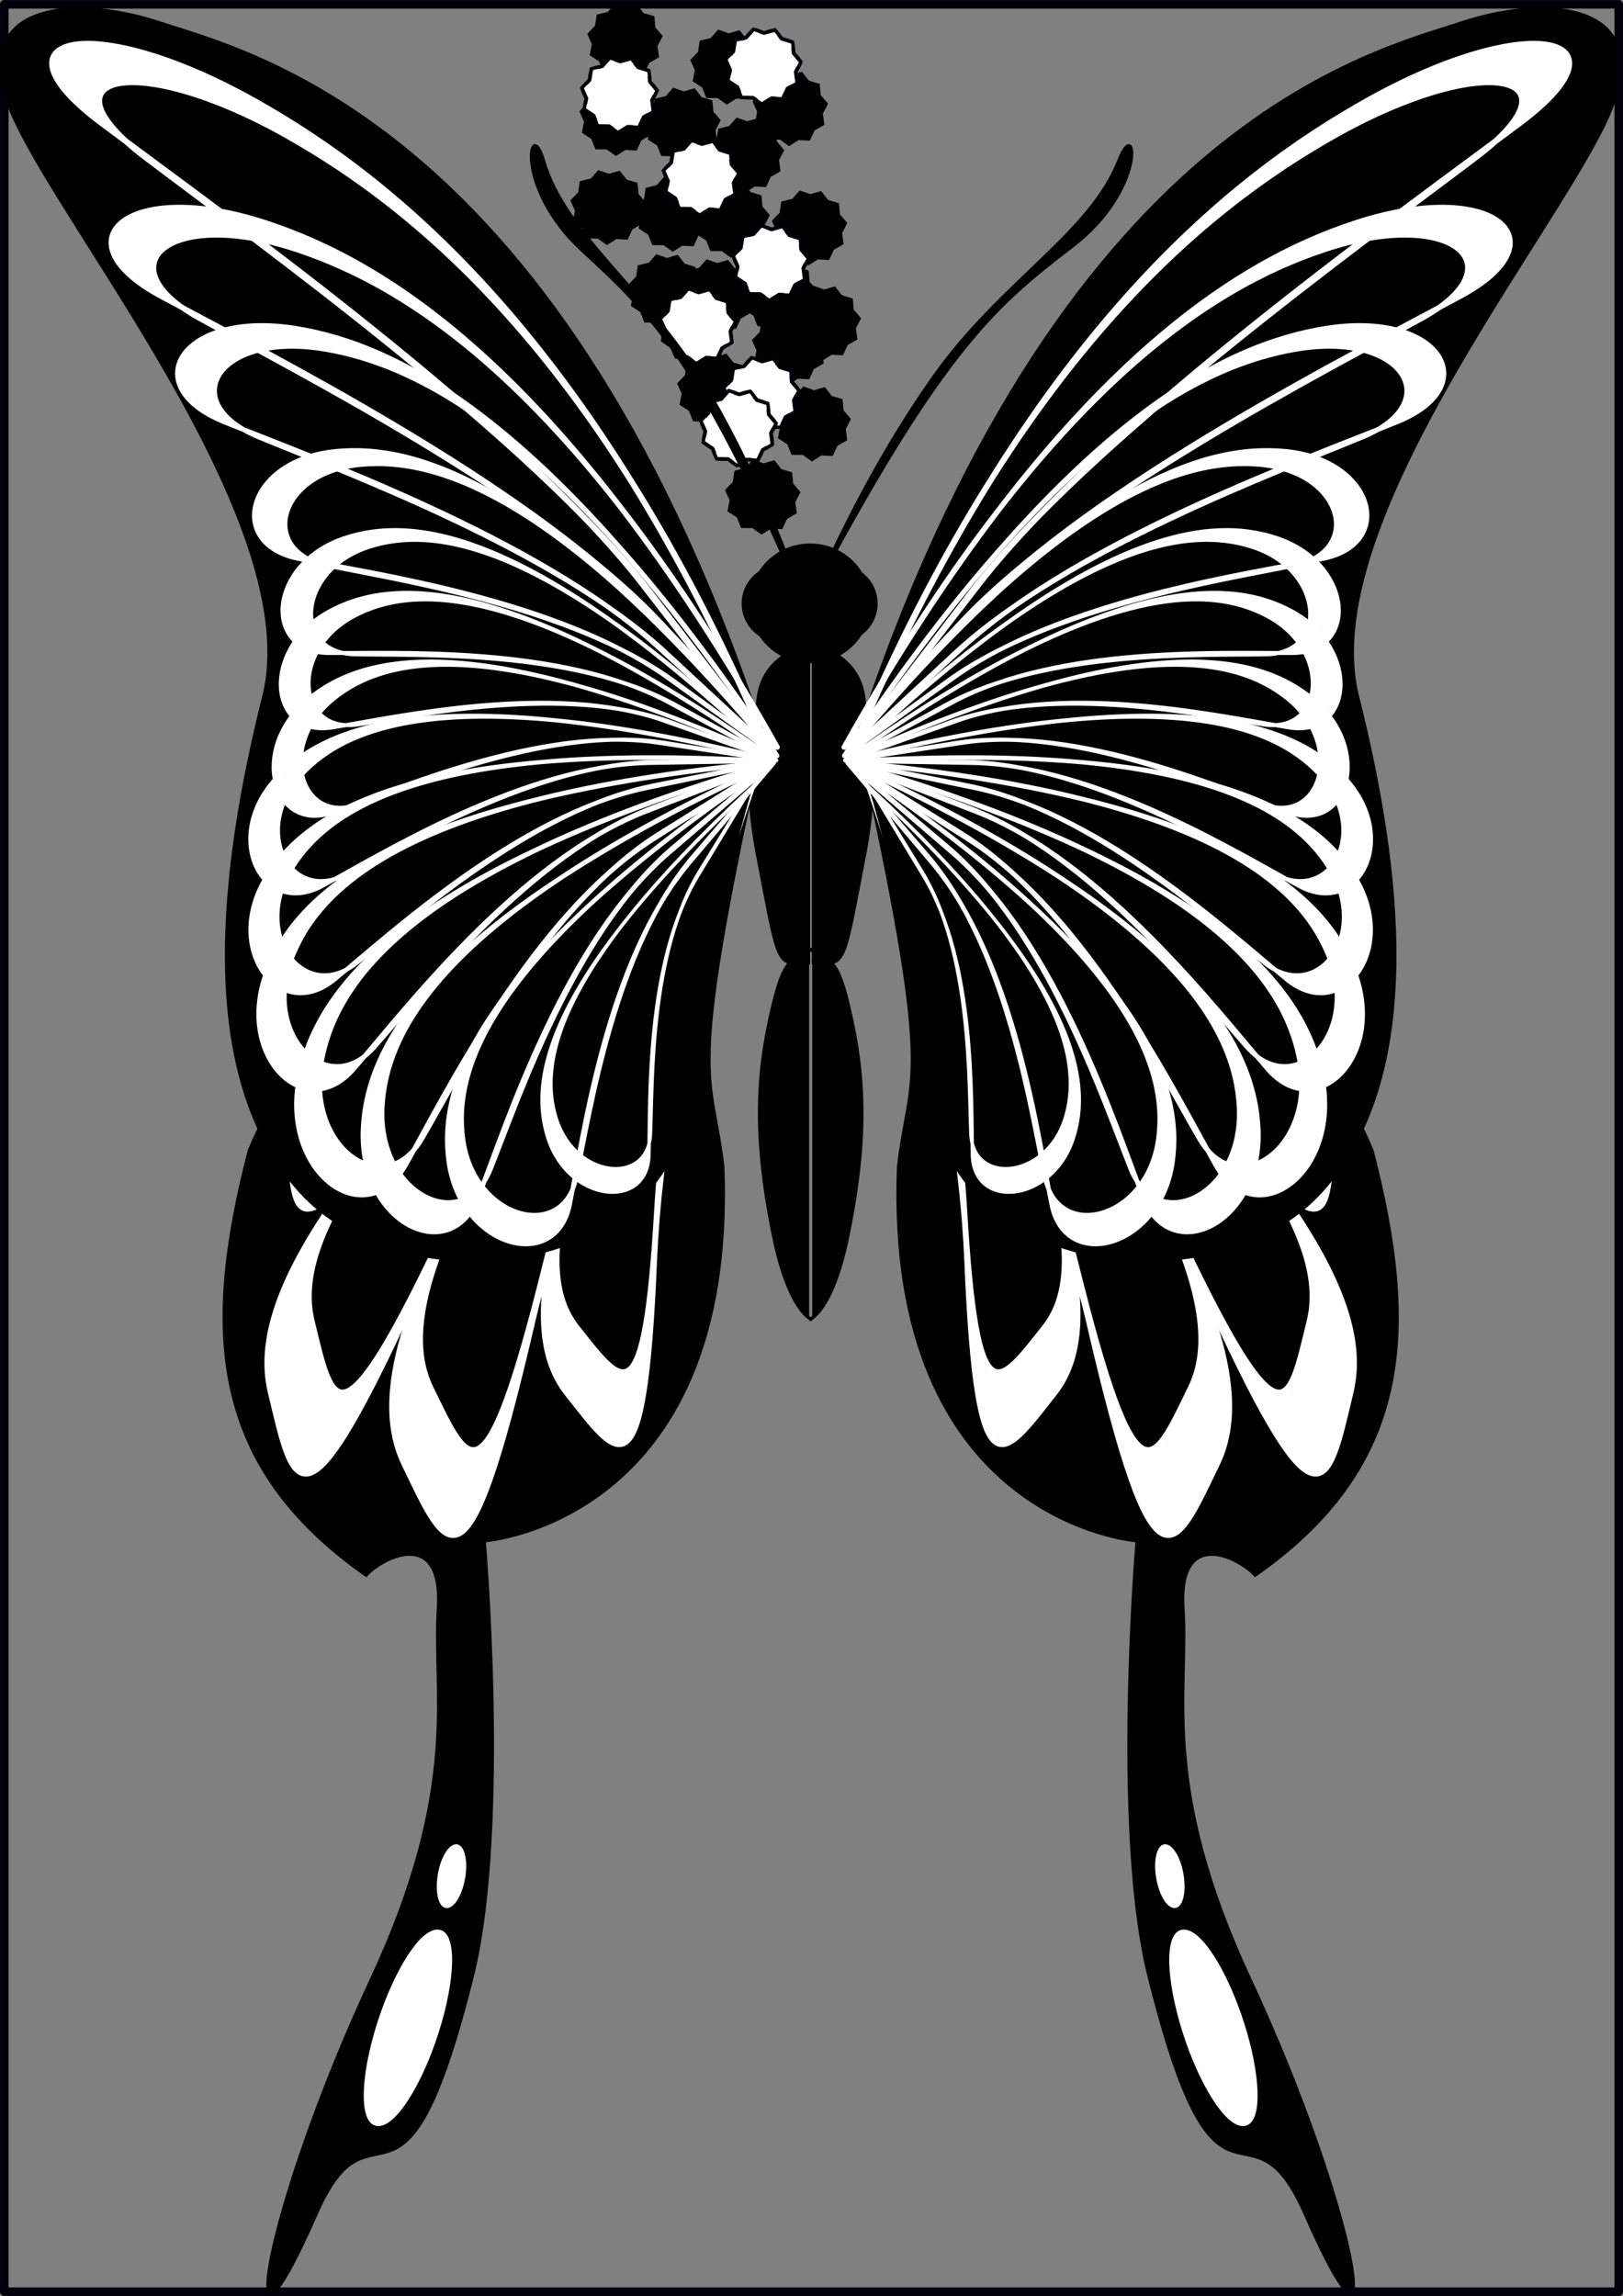 <?xml version="1.0" encoding="UTF-8" standalone="no"?>
<!-- Created with Inkscape (http://www.inkscape.org/) -->

<svg
   xmlns:dc="http://purl.org/dc/elements/1.1/"
   xmlns:cc="http://creativecommons.org/ns#"
   xmlns:rdf="http://www.w3.org/1999/02/22-rdf-syntax-ns#"
   xmlns:svg="http://www.w3.org/2000/svg"
   xmlns="http://www.w3.org/2000/svg"
   xmlns:sodipodi="http://sodipodi.sourceforge.net/DTD/sodipodi-0.dtd"
   xmlns:inkscape="http://www.inkscape.org/namespaces/inkscape"
   width="5in"
   height="7.074in"
   viewBox="0 0 450 636.66"
   id="svg2"
   version="1.1"
   inkscape:version="0.91 r13725"
   sodipodi:docname="SILHOUETTE-SWALLOWTAIL BUTTERFLY 3.svg">
  <rect x="0" y="0" width="450" height="636.66" fill="#808080" stroke="none"/>
  <defs
     id="defs4" />
  <sodipodi:namedview
     id="base"
     pagecolor="#ffffff"
     bordercolor="#666666"
     borderopacity="1.0"
     inkscape:pageopacity="0.0"
     inkscape:pageshadow="2"
     inkscape:zoom="1.4258958"
     inkscape:cx="260.77442"
     inkscape:cy="371.34936"
     inkscape:document-units="in"
     inkscape:current-layer="svg2"
     showgrid="true"
     showguides="true"
     units="in"
     objecttolerance="4"
     gridtolerance="4"
     guidetolerance="4"
     inkscape:guide-bbox="true"
     inkscape:window-width="3440"
     inkscape:window-height="1347"
     inkscape:window-x="-8"
     inkscape:window-y="-8"
     inkscape:window-maximized="1">
    <inkscape:grid
       type="xygrid"
       id="grid3336"
       units="in"
       empcolor="#003fff"
       empopacity="0.251"
       color="#ff0000"
       opacity="0.125"
       spacingx="11.25"
       spacingy="11.25"
       empspacing="4" />
  </sodipodi:namedview>
  <g
     id="g5077">
    <g
       transform="matrix(0.876,0,0,0.876,25.853,1.772)"
       id="g4873">
      <path
         sodipodi:type="star"
         style="opacity:1;fill:#000000;fill-opacity:1;stroke:none;stroke-width:1.99;stroke-linecap:round;stroke-linejoin:round;stroke-miterlimit:4;stroke-dasharray:none;stroke-dashoffset:0;stroke-opacity:1"
         id="path4497"
         sodipodi:sides="11"
         sodipodi:cx="-672.93835"
         sodipodi:cy="245.42432"
         sodipodi:r1="19.594027"
         sodipodi:r2="17.046803"
         sodipodi:arg1="0.92729521"
         sodipodi:arg2="1.2128945"
         inkscape:flatsided="false"
         inkscape:rounded="0.02"
         inkscape:randomized="0"
         d="m -661.182,261.1 c -0.093,0.07 -5.676,0.251 -5.785,0.291 -0.108,0.041 -4.441,3.568 -4.556,3.576 -0.116,0.008 -4.911,-2.858 -5.024,-2.882 -0.113,-0.025 -5.665,0.601 -5.766,0.545 -0.102,-0.055 -2.586,-5.059 -2.668,-5.141 -0.082,-0.082 -5.09,-2.557 -5.146,-2.659 -0.056,-0.102 0.56,-5.654 0.535,-5.767 -0.025,-0.113 -2.9,-4.903 -2.891,-5.019 0.008,-0.116 3.528,-4.454 3.568,-4.563 0.04,-0.109 0.212,-5.692 0.281,-5.785 0.069,-0.093 5.376,-1.84 5.468,-1.909 0.093,-0.07 3.256,-4.674 3.364,-4.715 0.108,-0.041 5.517,1.359 5.633,1.35 0.116,-0.008 5.266,-2.172 5.379,-2.148 0.113,0.025 3.907,4.126 4.008,4.181 0.102,0.055 5.604,1.02 5.686,1.101 0.082,0.082 1.056,5.583 1.112,5.684 0.056,0.102 4.163,3.888 4.188,4.001 0.025,0.113 -2.13,5.267 -2.138,5.383 -0.008,0.116 1.401,5.522 1.36,5.63 -0.04,0.109 -4.64,3.28 -4.709,3.373 -0.069,0.093 -1.807,5.402 -1.899,5.472 z"
         inkscape:transform-center-x="0.20131616"
         inkscape:transform-center-y="0.19631753"
         transform="matrix(0.613,0.062,-0.062,0.613,644.809,-17.46)" />
      <path
         inkscape:transform-center-y="0.19631753"
         inkscape:transform-center-x="0.20131616"
         d="m -653.182,287.1 c -0.093,0.07 -5.676,0.251 -5.785,0.291 -0.108,0.041 -4.441,3.568 -4.556,3.576 -0.116,0.008 -4.911,-2.858 -5.024,-2.882 -0.113,-0.025 -5.665,0.601 -5.766,0.545 -0.102,-0.055 -2.586,-5.059 -2.668,-5.141 -0.082,-0.082 -5.09,-2.557 -5.146,-2.659 -0.056,-0.102 0.56,-5.654 0.535,-5.767 -0.025,-0.113 -2.9,-4.903 -2.891,-5.019 0.008,-0.116 3.528,-4.454 3.568,-4.563 0.04,-0.109 0.212,-5.692 0.281,-5.785 0.069,-0.093 5.376,-1.84 5.468,-1.909 0.093,-0.07 3.256,-4.674 3.364,-4.715 0.108,-0.041 5.517,1.359 5.633,1.35 0.116,-0.008 5.266,-2.172 5.379,-2.148 0.113,0.025 3.907,4.126 4.008,4.181 0.102,0.055 5.604,1.02 5.686,1.101 0.082,0.082 1.056,5.583 1.112,5.684 0.056,0.102 4.163,3.888 4.188,4.001 0.025,0.113 -2.13,5.267 -2.138,5.383 -0.008,0.116 1.401,5.522 1.36,5.63 -0.04,0.109 -4.64,3.28 -4.709,3.373 -0.069,0.093 -1.807,5.402 -1.899,5.472 z"
         inkscape:randomized="0"
         inkscape:rounded="0.02"
         inkscape:flatsided="false"
         sodipodi:arg2="1.2128945"
         sodipodi:arg1="0.92729521"
         sodipodi:r2="17.046803"
         sodipodi:r1="19.594027"
         sodipodi:cy="271.42432"
         sodipodi:cx="-664.93835"
         sodipodi:sides="11"
         id="path4499"
         style="opacity:1;fill:#000000;fill-opacity:1;stroke:none;stroke-width:1.99;stroke-linecap:round;stroke-linejoin:round;stroke-miterlimit:4;stroke-dasharray:none;stroke-dashoffset:0;stroke-opacity:1"
         sodipodi:type="star"
         transform="matrix(0.613,0.062,-0.062,0.613,644.809,-17.46)" />
      <path
         sodipodi:type="star"
         style="opacity:1;fill:#000000;fill-opacity:1;stroke:none;stroke-width:1.99;stroke-linecap:round;stroke-linejoin:round;stroke-miterlimit:4;stroke-dasharray:none;stroke-dashoffset:0;stroke-opacity:1"
         id="path4501"
         sodipodi:sides="11"
         sodipodi:cx="-648.93835"
         sodipodi:cy="257.42432"
         sodipodi:r1="19.594027"
         sodipodi:r2="17.046803"
         sodipodi:arg1="0.92729521"
         sodipodi:arg2="1.2128945"
         inkscape:flatsided="false"
         inkscape:rounded="0.02"
         inkscape:randomized="0"
         d="m -637.182,273.1 c -0.093,0.07 -5.676,0.251 -5.785,0.291 -0.108,0.041 -4.441,3.568 -4.556,3.576 -0.116,0.008 -4.911,-2.858 -5.024,-2.882 -0.113,-0.025 -5.665,0.601 -5.766,0.545 -0.102,-0.055 -2.586,-5.059 -2.668,-5.141 -0.082,-0.082 -5.09,-2.557 -5.146,-2.659 -0.056,-0.102 0.56,-5.654 0.535,-5.767 -0.025,-0.113 -2.9,-4.903 -2.891,-5.019 0.008,-0.116 3.528,-4.454 3.568,-4.563 0.04,-0.109 0.212,-5.692 0.281,-5.785 0.069,-0.093 5.376,-1.84 5.468,-1.909 0.093,-0.07 3.256,-4.674 3.364,-4.715 0.108,-0.041 5.517,1.359 5.633,1.35 0.116,-0.008 5.266,-2.172 5.379,-2.148 0.113,0.025 3.907,4.126 4.008,4.181 0.102,0.055 5.604,1.02 5.686,1.101 0.082,0.082 1.056,5.583 1.112,5.684 0.056,0.102 4.163,3.888 4.188,4.001 0.025,0.113 -2.13,5.267 -2.138,5.383 -0.008,0.116 1.401,5.522 1.36,5.63 -0.04,0.109 -4.64,3.28 -4.709,3.373 -0.069,0.093 -1.807,5.402 -1.899,5.472 z"
         inkscape:transform-center-x="0.20131616"
         inkscape:transform-center-y="0.19631753"
         transform="matrix(0.613,0.062,-0.062,0.613,644.809,-17.46)" />
      <path
         inkscape:transform-center-y="0.19631753"
         inkscape:transform-center-x="0.20131616"
         d="m -637.182,325.1 c -0.093,0.07 -5.676,0.251 -5.785,0.291 -0.108,0.041 -4.441,3.568 -4.556,3.576 -0.116,0.008 -4.911,-2.858 -5.024,-2.882 -0.113,-0.025 -5.665,0.601 -5.766,0.545 -0.102,-0.055 -2.586,-5.059 -2.668,-5.141 -0.082,-0.082 -5.09,-2.557 -5.146,-2.659 -0.056,-0.102 0.56,-5.654 0.535,-5.767 -0.025,-0.113 -2.9,-4.903 -2.891,-5.019 0.008,-0.116 3.528,-4.454 3.568,-4.563 0.04,-0.109 0.212,-5.692 0.281,-5.785 0.069,-0.093 5.376,-1.84 5.468,-1.909 0.093,-0.07 3.256,-4.674 3.364,-4.715 0.108,-0.041 5.517,1.359 5.633,1.35 0.116,-0.008 5.266,-2.172 5.379,-2.148 0.113,0.025 3.907,4.126 4.008,4.181 0.102,0.055 5.604,1.02 5.686,1.101 0.082,0.082 1.056,5.583 1.112,5.684 0.056,0.102 4.163,3.888 4.188,4.001 0.025,0.113 -2.13,5.267 -2.138,5.383 -0.008,0.116 1.401,5.522 1.36,5.63 -0.04,0.109 -4.64,3.28 -4.709,3.373 -0.069,0.093 -1.807,5.402 -1.899,5.472 z"
         inkscape:randomized="0"
         inkscape:rounded="0.02"
         inkscape:flatsided="false"
         sodipodi:arg2="1.2128945"
         sodipodi:arg1="0.92729521"
         sodipodi:r2="17.046803"
         sodipodi:r1="19.594027"
         sodipodi:cy="309.42432"
         sodipodi:cx="-648.93835"
         sodipodi:sides="11"
         id="path4503"
         style="opacity:1;fill:#000000;fill-opacity:1;stroke:none;stroke-width:1.99;stroke-linecap:round;stroke-linejoin:round;stroke-miterlimit:4;stroke-dasharray:none;stroke-dashoffset:0;stroke-opacity:1"
         sodipodi:type="star"
         transform="matrix(0.613,0.062,-0.062,0.613,644.809,-17.46)" />
      <path
         sodipodi:type="star"
         style="opacity:1;fill:#000000;fill-opacity:1;stroke:none;stroke-width:1.99;stroke-linecap:round;stroke-linejoin:round;stroke-miterlimit:4;stroke-dasharray:none;stroke-dashoffset:0;stroke-opacity:1"
         id="path4505"
         sodipodi:sides="11"
         sodipodi:cx="-670.93835"
         sodipodi:cy="349.42432"
         sodipodi:r1="19.594027"
         sodipodi:r2="17.046803"
         sodipodi:arg1="0.92729521"
         sodipodi:arg2="1.2128945"
         inkscape:flatsided="false"
         inkscape:rounded="0.02"
         inkscape:randomized="0"
         d="m -659.182,365.1 c -0.093,0.07 -5.676,0.251 -5.785,0.291 -0.108,0.041 -4.441,3.568 -4.556,3.576 -0.116,0.008 -4.911,-2.858 -5.024,-2.882 -0.113,-0.025 -5.665,0.601 -5.766,0.545 -0.102,-0.055 -2.586,-5.059 -2.668,-5.141 -0.082,-0.082 -5.09,-2.557 -5.146,-2.659 -0.056,-0.102 0.56,-5.654 0.535,-5.767 -0.025,-0.113 -2.9,-4.903 -2.891,-5.019 0.008,-0.116 3.528,-4.454 3.568,-4.563 0.04,-0.109 0.212,-5.692 0.281,-5.785 0.069,-0.093 5.376,-1.84 5.468,-1.909 0.093,-0.07 3.256,-4.674 3.364,-4.715 0.108,-0.041 5.517,1.359 5.633,1.35 0.116,-0.008 5.266,-2.172 5.379,-2.148 0.113,0.025 3.907,4.126 4.008,4.181 0.102,0.055 5.604,1.02 5.686,1.101 0.082,0.082 1.056,5.583 1.112,5.684 0.056,0.102 4.163,3.888 4.188,4.001 0.025,0.113 -2.13,5.267 -2.138,5.383 -0.008,0.116 1.401,5.522 1.36,5.63 -0.04,0.109 -4.64,3.28 -4.709,3.373 -0.069,0.093 -1.807,5.402 -1.899,5.472 z"
         inkscape:transform-center-x="0.20131616"
         inkscape:transform-center-y="0.19631753"
         transform="matrix(0.613,0.062,-0.062,0.613,644.809,-17.46)" />
      <path
         inkscape:transform-center-y="0.19631753"
         inkscape:transform-center-x="0.20131616"
         d="m -649.182,225.1 c -0.093,0.07 -5.676,0.251 -5.785,0.291 -0.108,0.041 -4.441,3.568 -4.556,3.576 -0.116,0.008 -4.911,-2.858 -5.024,-2.882 -0.113,-0.025 -5.665,0.601 -5.766,0.545 -0.102,-0.055 -2.586,-5.059 -2.668,-5.141 -0.082,-0.082 -5.09,-2.557 -5.146,-2.659 -0.056,-0.102 0.56,-5.654 0.535,-5.767 -0.025,-0.113 -2.9,-4.903 -2.891,-5.019 0.008,-0.116 3.528,-4.454 3.568,-4.563 0.04,-0.109 0.212,-5.692 0.281,-5.785 0.069,-0.093 5.376,-1.84 5.468,-1.909 0.093,-0.07 3.256,-4.674 3.364,-4.715 0.108,-0.041 5.517,1.359 5.633,1.35 0.116,-0.008 5.266,-2.172 5.379,-2.148 0.113,0.025 3.907,4.126 4.008,4.181 0.102,0.055 5.604,1.02 5.686,1.101 0.082,0.082 1.056,5.583 1.112,5.684 0.056,0.102 4.163,3.888 4.188,4.001 0.025,0.113 -2.13,5.267 -2.138,5.383 -0.008,0.116 1.401,5.522 1.36,5.63 -0.04,0.109 -4.64,3.28 -4.709,3.373 -0.069,0.093 -1.807,5.402 -1.899,5.472 z"
         inkscape:randomized="0"
         inkscape:rounded="0.02"
         inkscape:flatsided="false"
         sodipodi:arg2="1.2128945"
         sodipodi:arg1="0.92729521"
         sodipodi:r2="17.046803"
         sodipodi:r1="19.594027"
         sodipodi:cy="209.42432"
         sodipodi:cx="-660.93835"
         sodipodi:sides="11"
         id="path4507"
         style="opacity:1;fill:#000000;fill-opacity:1;stroke:none;stroke-width:1.99;stroke-linecap:round;stroke-linejoin:round;stroke-miterlimit:4;stroke-dasharray:none;stroke-dashoffset:0;stroke-opacity:1"
         sodipodi:type="star"
         transform="matrix(0.613,0.062,-0.062,0.613,644.809,-17.46)" />
      <path
         sodipodi:type="star"
         style="opacity:1;fill:#000000;fill-opacity:1;stroke:none;stroke-width:1.99;stroke-linecap:round;stroke-linejoin:round;stroke-miterlimit:4;stroke-dasharray:none;stroke-dashoffset:0;stroke-opacity:1"
         id="path4509"
         sodipodi:sides="11"
         sodipodi:cx="-700.93835"
         sodipodi:cy="209.42432"
         sodipodi:r1="19.594027"
         sodipodi:r2="17.046803"
         sodipodi:arg1="0.92729521"
         sodipodi:arg2="1.2128945"
         inkscape:flatsided="false"
         inkscape:rounded="0.02"
         inkscape:randomized="0"
         d="m -689.182,225.1 c -0.093,0.07 -5.676,0.251 -5.785,0.291 -0.108,0.041 -4.441,3.568 -4.556,3.576 -0.116,0.008 -4.911,-2.858 -5.024,-2.882 -0.113,-0.025 -5.665,0.601 -5.766,0.545 -0.102,-0.055 -2.586,-5.059 -2.668,-5.141 -0.082,-0.082 -5.09,-2.557 -5.146,-2.659 -0.056,-0.102 0.56,-5.654 0.535,-5.767 -0.025,-0.113 -2.9,-4.903 -2.891,-5.019 0.008,-0.116 3.528,-4.454 3.568,-4.563 0.04,-0.109 0.212,-5.692 0.281,-5.785 0.069,-0.093 5.376,-1.84 5.468,-1.909 0.093,-0.07 3.256,-4.674 3.364,-4.715 0.108,-0.041 5.517,1.359 5.633,1.35 0.116,-0.008 5.266,-2.172 5.379,-2.148 0.113,0.025 3.907,4.126 4.008,4.181 0.102,0.055 5.604,1.02 5.686,1.101 0.082,0.082 1.056,5.583 1.112,5.684 0.056,0.102 4.163,3.888 4.188,4.001 0.025,0.113 -2.13,5.267 -2.138,5.383 -0.008,0.116 1.401,5.522 1.36,5.63 -0.04,0.109 -4.64,3.28 -4.709,3.373 -0.069,0.093 -1.807,5.402 -1.899,5.472 z"
         inkscape:transform-center-x="0.20131616"
         inkscape:transform-center-y="0.19631753"
         transform="matrix(0.613,0.062,-0.062,0.613,644.809,-17.46)" />
      <path
         inkscape:transform-center-y="0.19631753"
         inkscape:transform-center-x="0.20131616"
         d="m -689.182,313.1 c -0.093,0.07 -5.676,0.251 -5.785,0.291 -0.108,0.041 -4.441,3.568 -4.556,3.576 -0.116,0.008 -4.911,-2.858 -5.024,-2.882 -0.113,-0.025 -5.665,0.601 -5.766,0.545 -0.102,-0.055 -2.586,-5.059 -2.668,-5.141 -0.082,-0.082 -5.09,-2.557 -5.146,-2.659 -0.056,-0.102 0.56,-5.654 0.535,-5.767 -0.025,-0.113 -2.9,-4.903 -2.891,-5.019 0.008,-0.116 3.528,-4.454 3.568,-4.563 0.04,-0.109 0.212,-5.692 0.281,-5.785 0.069,-0.093 5.376,-1.84 5.468,-1.909 0.093,-0.07 3.256,-4.674 3.364,-4.715 0.108,-0.041 5.517,1.359 5.633,1.35 0.116,-0.008 5.266,-2.172 5.379,-2.148 0.113,0.025 3.907,4.126 4.008,4.181 0.102,0.055 5.604,1.02 5.686,1.101 0.082,0.082 1.056,5.583 1.112,5.684 0.056,0.102 4.163,3.888 4.188,4.001 0.025,0.113 -2.13,5.267 -2.138,5.383 -0.008,0.116 1.401,5.522 1.36,5.63 -0.04,0.109 -4.64,3.28 -4.709,3.373 -0.069,0.093 -1.807,5.402 -1.899,5.472 z"
         inkscape:randomized="0"
         inkscape:rounded="0.02"
         inkscape:flatsided="false"
         sodipodi:arg2="1.2128945"
         sodipodi:arg1="0.92729521"
         sodipodi:r2="17.046803"
         sodipodi:r1="19.594027"
         sodipodi:cy="297.42432"
         sodipodi:cx="-700.93835"
         sodipodi:sides="11"
         id="path4511"
         style="opacity:1;fill:#000000;fill-opacity:1;stroke:none;stroke-width:1.99;stroke-linecap:round;stroke-linejoin:round;stroke-miterlimit:4;stroke-dasharray:none;stroke-dashoffset:0;stroke-opacity:1"
         sodipodi:type="star"
         transform="matrix(0.613,0.062,-0.062,0.613,644.809,-17.46)" />
      <path
         sodipodi:type="star"
         style="opacity:1;fill:#000000;fill-opacity:1;stroke:none;stroke-width:1.99;stroke-linecap:round;stroke-linejoin:round;stroke-miterlimit:4;stroke-dasharray:none;stroke-dashoffset:0;stroke-opacity:1"
         id="path4513"
         sodipodi:sides="11"
         sodipodi:cx="-696.93835"
         sodipodi:cy="175.42432"
         sodipodi:r1="19.594027"
         sodipodi:r2="17.046803"
         sodipodi:arg1="0.92729521"
         sodipodi:arg2="1.2128945"
         inkscape:flatsided="false"
         inkscape:rounded="0.02"
         inkscape:randomized="0"
         d="m -685.182,191.1 c -0.093,0.07 -5.676,0.251 -5.785,0.291 -0.108,0.041 -4.441,3.568 -4.556,3.576 -0.116,0.008 -4.911,-2.858 -5.024,-2.882 -0.113,-0.025 -5.665,0.601 -5.766,0.545 -0.102,-0.055 -2.586,-5.059 -2.668,-5.141 -0.082,-0.082 -5.09,-2.557 -5.146,-2.659 -0.056,-0.102 0.56,-5.654 0.535,-5.767 -0.025,-0.113 -2.9,-4.903 -2.891,-5.019 0.008,-0.116 3.528,-4.454 3.568,-4.563 0.04,-0.109 0.212,-5.692 0.281,-5.785 0.069,-0.093 5.376,-1.84 5.468,-1.909 0.093,-0.07 3.256,-4.674 3.364,-4.715 0.108,-0.041 5.517,1.359 5.633,1.35 0.116,-0.008 5.266,-2.172 5.379,-2.148 0.113,0.025 3.907,4.126 4.008,4.181 0.102,0.055 5.604,1.02 5.686,1.101 0.082,0.082 1.056,5.583 1.112,5.684 0.056,0.102 4.163,3.888 4.188,4.001 0.025,0.113 -2.13,5.267 -2.138,5.383 -0.008,0.116 1.401,5.522 1.36,5.63 -0.04,0.109 -4.64,3.28 -4.709,3.373 -0.069,0.093 -1.807,5.402 -1.899,5.472 z"
         inkscape:transform-center-x="0.20131616"
         inkscape:transform-center-y="0.19631753"
         transform="matrix(0.613,0.062,-0.062,0.613,644.809,-17.46)" />
      <path
         inkscape:transform-center-y="0.19631753"
         inkscape:transform-center-x="0.20131616"
         d="m -693.182,265.1 c -0.093,0.07 -5.676,0.251 -5.785,0.291 -0.108,0.041 -4.441,3.568 -4.556,3.576 -0.116,0.008 -4.911,-2.858 -5.024,-2.882 -0.113,-0.025 -5.665,0.601 -5.766,0.545 -0.102,-0.055 -2.586,-5.059 -2.668,-5.141 -0.082,-0.082 -5.09,-2.557 -5.146,-2.659 -0.056,-0.102 0.56,-5.654 0.535,-5.767 -0.025,-0.113 -2.9,-4.903 -2.891,-5.019 0.008,-0.116 3.528,-4.454 3.568,-4.563 0.04,-0.109 0.212,-5.692 0.281,-5.785 0.069,-0.093 5.376,-1.84 5.468,-1.909 0.093,-0.07 3.256,-4.674 3.364,-4.715 0.108,-0.041 5.517,1.359 5.633,1.35 0.116,-0.008 5.266,-2.172 5.379,-2.148 0.113,0.025 3.907,4.126 4.008,4.181 0.102,0.055 5.604,1.02 5.686,1.101 0.082,0.082 1.056,5.583 1.112,5.684 0.056,0.102 4.163,3.888 4.188,4.001 0.025,0.113 -2.13,5.267 -2.138,5.383 -0.008,0.116 1.401,5.522 1.36,5.63 -0.04,0.109 -4.64,3.28 -4.709,3.373 -0.069,0.093 -1.807,5.402 -1.899,5.472 z"
         inkscape:randomized="0"
         inkscape:rounded="0.02"
         inkscape:flatsided="false"
         sodipodi:arg2="1.2128945"
         sodipodi:arg1="0.92729521"
         sodipodi:r2="17.046803"
         sodipodi:r1="19.594027"
         sodipodi:cy="249.42432"
         sodipodi:cx="-704.93835"
         sodipodi:sides="11"
         id="path4515"
         style="opacity:1;fill:#000000;fill-opacity:1;stroke:none;stroke-width:1.99;stroke-linecap:round;stroke-linejoin:round;stroke-miterlimit:4;stroke-dasharray:none;stroke-dashoffset:0;stroke-opacity:1"
         sodipodi:type="star"
         transform="matrix(0.613,0.062,-0.062,0.613,644.809,-17.46)" />
      <path
         sodipodi:type="star"
         style="opacity:1;fill:#000000;fill-opacity:1;stroke:none;stroke-width:1.99;stroke-linecap:round;stroke-linejoin:round;stroke-miterlimit:4;stroke-dasharray:none;stroke-dashoffset:0;stroke-opacity:1"
         id="path4517"
         sodipodi:sides="11"
         sodipodi:cx="-730.93835"
         sodipodi:cy="249.42432"
         sodipodi:r1="19.594027"
         sodipodi:r2="17.046803"
         sodipodi:arg1="0.92729521"
         sodipodi:arg2="1.2128945"
         inkscape:flatsided="false"
         inkscape:rounded="0.02"
         inkscape:randomized="0"
         d="m -719.182,265.1 c -0.093,0.07 -5.676,0.251 -5.785,0.291 -0.108,0.041 -4.441,3.568 -4.556,3.576 -0.116,0.008 -4.911,-2.858 -5.024,-2.882 -0.113,-0.025 -5.665,0.601 -5.766,0.545 -0.102,-0.055 -2.586,-5.059 -2.668,-5.141 -0.082,-0.082 -5.09,-2.557 -5.146,-2.659 -0.056,-0.102 0.56,-5.654 0.535,-5.767 -0.025,-0.113 -2.9,-4.903 -2.891,-5.019 0.008,-0.116 3.528,-4.454 3.568,-4.563 0.04,-0.109 0.212,-5.692 0.281,-5.785 0.069,-0.093 5.376,-1.84 5.468,-1.909 0.093,-0.07 3.256,-4.674 3.364,-4.715 0.108,-0.041 5.517,1.359 5.633,1.35 0.116,-0.008 5.266,-2.172 5.379,-2.148 0.113,0.025 3.907,4.126 4.008,4.181 0.102,0.055 5.604,1.02 5.686,1.101 0.082,0.082 1.056,5.583 1.112,5.684 0.056,0.102 4.163,3.888 4.188,4.001 0.025,0.113 -2.13,5.267 -2.138,5.383 -0.008,0.116 1.401,5.522 1.36,5.63 -0.04,0.109 -4.64,3.28 -4.709,3.373 -0.069,0.093 -1.807,5.402 -1.899,5.472 z"
         inkscape:transform-center-x="0.20131616"
         inkscape:transform-center-y="0.19631753"
         transform="matrix(0.613,0.062,-0.062,0.613,644.809,-17.46)" />
      <path
         inkscape:transform-center-y="0.19631753"
         inkscape:transform-center-x="0.20131616"
         d="m -719.182,179.1 c -0.093,0.07 -5.676,0.251 -5.785,0.291 -0.108,0.041 -4.441,3.568 -4.556,3.576 -0.116,0.008 -4.911,-2.858 -5.024,-2.882 -0.113,-0.025 -5.665,0.601 -5.766,0.545 -0.102,-0.055 -2.586,-5.059 -2.668,-5.141 -0.082,-0.082 -5.09,-2.557 -5.146,-2.659 -0.056,-0.102 0.56,-5.654 0.535,-5.767 -0.025,-0.113 -2.9,-4.903 -2.891,-5.019 0.008,-0.116 3.528,-4.454 3.568,-4.563 0.04,-0.109 0.212,-5.692 0.281,-5.785 0.069,-0.093 5.376,-1.84 5.468,-1.909 0.093,-0.07 3.256,-4.674 3.364,-4.715 0.108,-0.041 5.517,1.359 5.633,1.35 0.116,-0.008 5.266,-2.172 5.379,-2.148 0.113,0.025 3.907,4.126 4.008,4.181 0.102,0.055 5.604,1.02 5.686,1.101 0.082,0.082 1.056,5.583 1.112,5.684 0.056,0.102 4.163,3.888 4.188,4.001 0.025,0.113 -2.13,5.267 -2.138,5.383 -0.008,0.116 1.401,5.522 1.36,5.63 -0.04,0.109 -4.64,3.28 -4.709,3.373 -0.069,0.093 -1.807,5.402 -1.899,5.472 z"
         inkscape:randomized="0"
         inkscape:rounded="0.02"
         inkscape:flatsided="false"
         sodipodi:arg2="1.2128945"
         sodipodi:arg1="0.92729521"
         sodipodi:r2="17.046803"
         sodipodi:r1="19.594027"
         sodipodi:cy="163.42432"
         sodipodi:cx="-730.93835"
         sodipodi:sides="11"
         id="path4519"
         style="opacity:1;fill:#000000;fill-opacity:1;stroke:none;stroke-width:1.99;stroke-linecap:round;stroke-linejoin:round;stroke-miterlimit:4;stroke-dasharray:none;stroke-dashoffset:0;stroke-opacity:1"
         sodipodi:type="star"
         transform="matrix(0.613,0.062,-0.062,0.613,644.809,-17.46)" />
      <path
         sodipodi:type="star"
         style="opacity:1;fill:#000000;fill-opacity:1;stroke:none;stroke-width:1.99;stroke-linecap:round;stroke-linejoin:round;stroke-miterlimit:4;stroke-dasharray:none;stroke-dashoffset:0;stroke-opacity:1"
         id="path4521"
         sodipodi:sides="11"
         sodipodi:cx="-730.93835"
         sodipodi:cy="209.42432"
         sodipodi:r1="19.594027"
         sodipodi:r2="17.046803"
         sodipodi:arg1="0.92729521"
         sodipodi:arg2="1.2128945"
         inkscape:flatsided="false"
         inkscape:rounded="0.02"
         inkscape:randomized="0"
         d="m -719.182,225.1 c -0.093,0.07 -5.676,0.251 -5.785,0.291 -0.108,0.041 -4.441,3.568 -4.556,3.576 -0.116,0.008 -4.911,-2.858 -5.024,-2.882 -0.113,-0.025 -5.665,0.601 -5.766,0.545 -0.102,-0.055 -2.586,-5.059 -2.668,-5.141 -0.082,-0.082 -5.09,-2.557 -5.146,-2.659 -0.056,-0.102 0.56,-5.654 0.535,-5.767 -0.025,-0.113 -2.9,-4.903 -2.891,-5.019 0.008,-0.116 3.528,-4.454 3.568,-4.563 0.04,-0.109 0.212,-5.692 0.281,-5.785 0.069,-0.093 5.376,-1.84 5.468,-1.909 0.093,-0.07 3.256,-4.674 3.364,-4.715 0.108,-0.041 5.517,1.359 5.633,1.35 0.116,-0.008 5.266,-2.172 5.379,-2.148 0.113,0.025 3.907,4.126 4.008,4.181 0.102,0.055 5.604,1.02 5.686,1.101 0.082,0.082 1.056,5.583 1.112,5.684 0.056,0.102 4.163,3.888 4.188,4.001 0.025,0.113 -2.13,5.267 -2.138,5.383 -0.008,0.116 1.401,5.522 1.36,5.63 -0.04,0.109 -4.64,3.28 -4.709,3.373 -0.069,0.093 -1.807,5.402 -1.899,5.472 z"
         inkscape:transform-center-x="0.20131616"
         inkscape:transform-center-y="0.19631753"
         transform="matrix(0.613,0.062,-0.062,0.613,644.809,-17.46)" />
      <path
         inkscape:transform-center-y="0.19631753"
         inkscape:transform-center-x="0.20131616"
         d="m -753.182,225.1 c -0.093,0.07 -5.676,0.251 -5.785,0.291 -0.108,0.041 -4.441,3.568 -4.556,3.576 -0.116,0.008 -4.911,-2.858 -5.024,-2.882 -0.113,-0.025 -5.665,0.601 -5.766,0.545 -0.102,-0.055 -2.586,-5.059 -2.668,-5.141 -0.082,-0.082 -5.09,-2.557 -5.146,-2.659 -0.056,-0.102 0.56,-5.654 0.535,-5.767 -0.025,-0.113 -2.9,-4.903 -2.891,-5.019 0.008,-0.116 3.528,-4.454 3.568,-4.563 0.04,-0.109 0.212,-5.692 0.281,-5.785 0.069,-0.093 5.376,-1.84 5.468,-1.909 0.093,-0.07 3.256,-4.674 3.364,-4.715 0.108,-0.041 5.517,1.359 5.633,1.35 0.116,-0.008 5.266,-2.172 5.379,-2.148 0.113,0.025 3.907,4.126 4.008,4.181 0.102,0.055 5.604,1.02 5.686,1.101 0.082,0.082 1.056,5.583 1.112,5.684 0.056,0.102 4.163,3.888 4.188,4.001 0.025,0.113 -2.13,5.267 -2.138,5.383 -0.008,0.116 1.401,5.522 1.36,5.63 -0.04,0.109 -4.64,3.28 -4.709,3.373 -0.069,0.093 -1.807,5.402 -1.899,5.472 z"
         inkscape:randomized="0"
         inkscape:rounded="0.02"
         inkscape:flatsided="false"
         sodipodi:arg2="1.2128945"
         sodipodi:arg1="0.92729521"
         sodipodi:r2="17.046803"
         sodipodi:r1="19.594027"
         sodipodi:cy="209.42432"
         sodipodi:cx="-764.93835"
         sodipodi:sides="11"
         id="path4523"
         style="opacity:1;fill:#000000;fill-opacity:1;stroke:none;stroke-width:1.99;stroke-linecap:round;stroke-linejoin:round;stroke-miterlimit:4;stroke-dasharray:none;stroke-dashoffset:0;stroke-opacity:1"
         sodipodi:type="star"
         transform="matrix(0.613,0.062,-0.062,0.613,644.809,-17.46)" />
      <path
         sodipodi:type="star"
         style="opacity:1;fill:#000000;fill-opacity:1;stroke:none;stroke-width:1.99;stroke-linecap:round;stroke-linejoin:round;stroke-miterlimit:4;stroke-dasharray:none;stroke-dashoffset:0;stroke-opacity:1"
         id="path4525"
         sodipodi:sides="11"
         sodipodi:cx="-764.93835"
         sodipodi:cy="123.42432"
         sodipodi:r1="19.594027"
         sodipodi:r2="17.046803"
         sodipodi:arg1="0.92729521"
         sodipodi:arg2="1.2128945"
         inkscape:flatsided="false"
         inkscape:rounded="0.02"
         inkscape:randomized="0"
         d="m -753.182,139.1 c -0.093,0.07 -5.676,0.251 -5.785,0.291 -0.108,0.041 -4.441,3.568 -4.556,3.576 -0.116,0.008 -4.911,-2.858 -5.024,-2.882 -0.113,-0.025 -5.665,0.601 -5.766,0.545 -0.102,-0.055 -2.586,-5.059 -2.668,-5.141 -0.082,-0.082 -5.09,-2.557 -5.146,-2.659 -0.056,-0.102 0.56,-5.654 0.535,-5.767 -0.025,-0.113 -2.9,-4.903 -2.891,-5.019 0.008,-0.116 3.528,-4.454 3.568,-4.563 0.04,-0.109 0.212,-5.692 0.281,-5.785 0.069,-0.093 5.376,-1.84 5.468,-1.909 0.093,-0.07 3.256,-4.674 3.364,-4.715 0.108,-0.041 5.517,1.359 5.633,1.35 0.116,-0.008 5.266,-2.172 5.379,-2.148 0.113,0.025 3.907,4.126 4.008,4.181 0.102,0.055 5.604,1.02 5.686,1.101 0.082,0.082 1.056,5.583 1.112,5.684 0.056,0.102 4.163,3.888 4.188,4.001 0.025,0.113 -2.13,5.267 -2.138,5.383 -0.008,0.116 1.401,5.522 1.36,5.63 -0.04,0.109 -4.64,3.28 -4.709,3.373 -0.069,0.093 -1.807,5.402 -1.899,5.472 z"
         inkscape:transform-center-x="0.20131616"
         inkscape:transform-center-y="0.19631753"
         transform="matrix(0.613,0.062,-0.062,0.613,644.809,-17.46)" />
      <path
         inkscape:transform-center-y="0.19631753"
         inkscape:transform-center-x="0.20131616"
         d="m -753.182,179.1 c -0.093,0.07 -5.676,0.251 -5.785,0.291 -0.108,0.041 -4.441,3.568 -4.556,3.576 -0.116,0.008 -4.911,-2.858 -5.024,-2.882 -0.113,-0.025 -5.665,0.601 -5.766,0.545 -0.102,-0.055 -2.586,-5.059 -2.668,-5.141 -0.082,-0.082 -5.09,-2.557 -5.146,-2.659 -0.056,-0.102 0.56,-5.654 0.535,-5.767 -0.025,-0.113 -2.9,-4.903 -2.891,-5.019 0.008,-0.116 3.528,-4.454 3.568,-4.563 0.04,-0.109 0.212,-5.692 0.281,-5.785 0.069,-0.093 5.376,-1.84 5.468,-1.909 0.093,-0.07 3.256,-4.674 3.364,-4.715 0.108,-0.041 5.517,1.359 5.633,1.35 0.116,-0.008 5.266,-2.172 5.379,-2.148 0.113,0.025 3.907,4.126 4.008,4.181 0.102,0.055 5.604,1.02 5.686,1.101 0.082,0.082 1.056,5.583 1.112,5.684 0.056,0.102 4.163,3.888 4.188,4.001 0.025,0.113 -2.13,5.267 -2.138,5.383 -0.008,0.116 1.401,5.522 1.36,5.63 -0.04,0.109 -4.64,3.28 -4.709,3.373 -0.069,0.093 -1.807,5.402 -1.899,5.472 z"
         inkscape:randomized="0"
         inkscape:rounded="0.02"
         inkscape:flatsided="false"
         sodipodi:arg2="1.2128945"
         sodipodi:arg1="0.92729521"
         sodipodi:r2="17.046803"
         sodipodi:r1="19.594027"
         sodipodi:cy="163.42432"
         sodipodi:cx="-764.93835"
         sodipodi:sides="11"
         id="path4527"
         style="opacity:1;fill:#000000;fill-opacity:1;stroke:none;stroke-width:1.99;stroke-linecap:round;stroke-linejoin:round;stroke-miterlimit:4;stroke-dasharray:none;stroke-dashoffset:0;stroke-opacity:1"
         sodipodi:type="star"
         transform="matrix(0.613,0.062,-0.062,0.613,644.809,-17.46)" />
      <path
         sodipodi:type="star"
         style="opacity:1;fill:#000000;fill-opacity:1;stroke:none;stroke-width:1.99;stroke-linecap:round;stroke-linejoin:round;stroke-miterlimit:4;stroke-dasharray:none;stroke-dashoffset:0;stroke-opacity:1"
         id="path4529"
         sodipodi:sides="11"
         sodipodi:cx="-710.93835"
         sodipodi:cy="131.42432"
         sodipodi:r1="19.594027"
         sodipodi:r2="17.046803"
         sodipodi:arg1="0.92729521"
         sodipodi:arg2="1.2128945"
         inkscape:flatsided="false"
         inkscape:rounded="0.02"
         inkscape:randomized="0"
         d="m -699.182,147.1 c -0.093,0.07 -5.676,0.251 -5.785,0.291 -0.108,0.041 -4.441,3.568 -4.556,3.576 -0.116,0.008 -4.911,-2.858 -5.024,-2.882 -0.113,-0.025 -5.665,0.601 -5.766,0.545 -0.102,-0.055 -2.586,-5.059 -2.668,-5.141 -0.082,-0.082 -5.09,-2.557 -5.146,-2.659 -0.056,-0.102 0.56,-5.654 0.535,-5.767 -0.025,-0.113 -2.9,-4.903 -2.891,-5.019 0.008,-0.116 3.528,-4.454 3.568,-4.563 0.04,-0.109 0.212,-5.692 0.281,-5.785 0.069,-0.093 5.376,-1.84 5.468,-1.909 0.093,-0.07 3.256,-4.674 3.364,-4.715 0.108,-0.041 5.517,1.359 5.633,1.35 0.116,-0.008 5.266,-2.172 5.379,-2.148 0.113,0.025 3.907,4.126 4.008,4.181 0.102,0.055 5.604,1.02 5.686,1.101 0.082,0.082 1.056,5.583 1.112,5.684 0.056,0.102 4.163,3.888 4.188,4.001 0.025,0.113 -2.13,5.267 -2.138,5.383 -0.008,0.116 1.401,5.522 1.36,5.63 -0.04,0.109 -4.64,3.28 -4.709,3.373 -0.069,0.093 -1.807,5.402 -1.899,5.472 z"
         inkscape:transform-center-x="0.20131616"
         inkscape:transform-center-y="0.19631753"
         transform="matrix(0.613,0.062,-0.062,0.613,644.809,-17.46)" />
      <path
         inkscape:transform-center-y="0.19631753"
         inkscape:transform-center-x="0.20131616"
         d="m -665.182,165.1 c -0.093,0.07 -5.676,0.251 -5.785,0.291 -0.108,0.041 -4.441,3.568 -4.556,3.576 -0.116,0.008 -4.911,-2.858 -5.024,-2.882 -0.113,-0.025 -5.665,0.601 -5.766,0.545 -0.102,-0.055 -2.586,-5.059 -2.668,-5.141 -0.082,-0.082 -5.09,-2.557 -5.146,-2.659 -0.056,-0.102 0.56,-5.654 0.535,-5.767 -0.025,-0.113 -2.9,-4.903 -2.891,-5.019 0.008,-0.116 3.528,-4.454 3.568,-4.563 0.04,-0.109 0.212,-5.692 0.281,-5.785 0.069,-0.093 5.376,-1.84 5.468,-1.909 0.093,-0.07 3.256,-4.674 3.364,-4.715 0.108,-0.041 5.517,1.359 5.633,1.35 0.116,-0.008 5.266,-2.172 5.379,-2.148 0.113,0.025 3.907,4.126 4.008,4.181 0.102,0.055 5.604,1.02 5.686,1.101 0.082,0.082 1.056,5.583 1.112,5.684 0.056,0.102 4.163,3.888 4.188,4.001 0.025,0.113 -2.13,5.267 -2.138,5.383 -0.008,0.116 1.401,5.522 1.36,5.63 -0.04,0.109 -4.64,3.28 -4.709,3.373 -0.069,0.093 -1.807,5.402 -1.899,5.472 z"
         inkscape:randomized="0"
         inkscape:rounded="0.02"
         inkscape:flatsided="false"
         sodipodi:arg2="1.2128945"
         sodipodi:arg1="0.92729521"
         sodipodi:r2="17.046803"
         sodipodi:r1="19.594027"
         sodipodi:cy="149.42432"
         sodipodi:cx="-676.93835"
         sodipodi:sides="11"
         id="path4531"
         style="opacity:1;fill:#000000;fill-opacity:1;stroke:none;stroke-width:1.99;stroke-linecap:round;stroke-linejoin:round;stroke-miterlimit:4;stroke-dasharray:none;stroke-dashoffset:0;stroke-opacity:1"
         sodipodi:type="star"
         transform="matrix(0.613,0.062,-0.062,0.613,644.809,-17.46)" />
      <path
         inkscape:transform-center-y="0.19631753"
         inkscape:transform-center-x="0.20131616"
         d="m -753.182,167.1 c -0.093,0.07 -5.676,0.251 -5.785,0.291 -0.108,0.041 -4.441,3.568 -4.556,3.576 -0.116,0.008 -4.911,-2.858 -5.024,-2.882 -0.113,-0.025 -5.665,0.601 -5.766,0.545 -0.102,-0.055 -2.586,-5.059 -2.668,-5.141 -0.082,-0.082 -5.09,-2.557 -5.146,-2.659 -0.056,-0.102 0.56,-5.654 0.535,-5.767 -0.025,-0.113 -2.9,-4.903 -2.891,-5.019 0.008,-0.116 3.528,-4.454 3.568,-4.563 0.04,-0.109 0.212,-5.692 0.281,-5.785 0.069,-0.093 5.376,-1.84 5.468,-1.909 0.093,-0.07 3.256,-4.674 3.364,-4.715 0.108,-0.041 5.517,1.359 5.633,1.35 0.116,-0.008 5.266,-2.172 5.379,-2.148 0.113,0.025 3.907,4.126 4.008,4.181 0.102,0.055 5.604,1.02 5.686,1.101 0.082,0.082 1.056,5.583 1.112,5.684 0.056,0.102 4.163,3.888 4.188,4.001 0.025,0.113 -2.13,5.267 -2.138,5.383 -0.008,0.116 1.401,5.522 1.36,5.63 -0.04,0.109 -4.64,3.28 -4.709,3.373 -0.069,0.093 -1.807,5.402 -1.899,5.472 z"
         inkscape:randomized="0"
         inkscape:rounded="0.02"
         inkscape:flatsided="false"
         sodipodi:arg2="1.2128945"
         sodipodi:arg1="0.92729521"
         sodipodi:r2="17.046803"
         sodipodi:r1="19.594027"
         sodipodi:cy="151.42432"
         sodipodi:cx="-764.93835"
         sodipodi:sides="11"
         id="path4533"
         style="opacity:1;fill:#ffffff;fill-opacity:1;stroke:#00000a;stroke-width:1.99;stroke-linecap:round;stroke-linejoin:round;stroke-miterlimit:4;stroke-dasharray:none;stroke-dashoffset:0;stroke-opacity:1"
         sodipodi:type="star"
         transform="matrix(0.613,0.062,-0.062,0.613,644.809,-17.46)" />
      <path
         sodipodi:type="star"
         style="opacity:1;fill:#ffffff;fill-opacity:1;stroke:#00000a;stroke-width:1.99;stroke-linecap:round;stroke-linejoin:round;stroke-miterlimit:4;stroke-dasharray:none;stroke-dashoffset:0;stroke-opacity:1"
         id="path4535"
         sodipodi:sides="11"
         sodipodi:cx="-718.93835"
         sodipodi:cy="189.42432"
         sodipodi:r1="19.594027"
         sodipodi:r2="17.046803"
         sodipodi:arg1="0.92729521"
         sodipodi:arg2="1.2128945"
         inkscape:flatsided="false"
         inkscape:rounded="0.02"
         inkscape:randomized="0"
         d="m -707.182,205.1 c -0.093,0.07 -5.676,0.251 -5.785,0.291 -0.108,0.041 -4.441,3.568 -4.556,3.576 -0.116,0.008 -4.911,-2.858 -5.024,-2.882 -0.113,-0.025 -5.665,0.601 -5.766,0.545 -0.102,-0.055 -2.586,-5.059 -2.668,-5.141 -0.082,-0.082 -5.09,-2.557 -5.146,-2.659 -0.056,-0.102 0.56,-5.654 0.535,-5.767 -0.025,-0.113 -2.9,-4.903 -2.891,-5.019 0.008,-0.116 3.528,-4.454 3.568,-4.563 0.04,-0.109 0.212,-5.692 0.281,-5.785 0.069,-0.093 5.376,-1.84 5.468,-1.909 0.093,-0.07 3.256,-4.674 3.364,-4.715 0.108,-0.041 5.517,1.359 5.633,1.35 0.116,-0.008 5.266,-2.172 5.379,-2.148 0.113,0.025 3.907,4.126 4.008,4.181 0.102,0.055 5.604,1.02 5.686,1.101 0.082,0.082 1.056,5.583 1.112,5.684 0.056,0.102 4.163,3.888 4.188,4.001 0.025,0.113 -2.13,5.267 -2.138,5.383 -0.008,0.116 1.401,5.522 1.36,5.63 -0.04,0.109 -4.64,3.28 -4.709,3.373 -0.069,0.093 -1.807,5.402 -1.899,5.472 z"
         inkscape:transform-center-x="0.20131616"
         inkscape:transform-center-y="0.19631753"
         transform="matrix(0.613,0.062,-0.062,0.613,644.809,-17.46)" />
      <path
         inkscape:transform-center-y="0.19631753"
         inkscape:transform-center-x="0.20131616"
         d="m -701.182,281.1 c -0.093,0.07 -5.676,0.251 -5.785,0.291 -0.108,0.041 -4.441,3.568 -4.556,3.576 -0.116,0.008 -4.911,-2.858 -5.024,-2.882 -0.113,-0.025 -5.665,0.601 -5.766,0.545 -0.102,-0.055 -2.586,-5.059 -2.668,-5.141 -0.082,-0.082 -5.09,-2.557 -5.146,-2.659 -0.056,-0.102 0.56,-5.654 0.535,-5.767 -0.025,-0.113 -2.9,-4.903 -2.891,-5.019 0.008,-0.116 3.528,-4.454 3.568,-4.563 0.04,-0.109 0.212,-5.692 0.281,-5.785 0.069,-0.093 5.376,-1.84 5.468,-1.909 0.093,-0.07 3.256,-4.674 3.364,-4.715 0.108,-0.041 5.517,1.359 5.633,1.35 0.116,-0.008 5.266,-2.172 5.379,-2.148 0.113,0.025 3.907,4.126 4.008,4.181 0.102,0.055 5.604,1.02 5.686,1.101 0.082,0.082 1.056,5.583 1.112,5.684 0.056,0.102 4.163,3.888 4.188,4.001 0.025,0.113 -2.13,5.267 -2.138,5.383 -0.008,0.116 1.401,5.522 1.36,5.63 -0.04,0.109 -4.64,3.28 -4.709,3.373 -0.069,0.093 -1.807,5.402 -1.899,5.472 z"
         inkscape:randomized="0"
         inkscape:rounded="0.02"
         inkscape:flatsided="false"
         sodipodi:arg2="1.2128945"
         sodipodi:arg1="0.92729521"
         sodipodi:r2="17.046803"
         sodipodi:r1="19.594027"
         sodipodi:cy="265.42432"
         sodipodi:cx="-712.93835"
         sodipodi:sides="11"
         id="path4537"
         style="opacity:1;fill:#ffffff;fill-opacity:1;stroke:#00000a;stroke-width:1.99;stroke-linecap:round;stroke-linejoin:round;stroke-miterlimit:4;stroke-dasharray:none;stroke-dashoffset:0;stroke-opacity:1"
         sodipodi:type="star"
         transform="matrix(0.613,0.062,-0.062,0.613,644.809,-17.46)" />
      <path
         sodipodi:type="star"
         style="opacity:1;fill:#ffffff;fill-opacity:1;stroke:#00000a;stroke-width:1.99;stroke-linecap:round;stroke-linejoin:round;stroke-miterlimit:4;stroke-dasharray:none;stroke-dashoffset:0;stroke-opacity:1"
         id="path4539"
         sodipodi:sides="11"
         sodipodi:cx="-676.93835"
         sodipodi:cy="297.42432"
         sodipodi:r1="19.594027"
         sodipodi:r2="17.046803"
         sodipodi:arg1="0.92729521"
         sodipodi:arg2="1.2128945"
         inkscape:flatsided="false"
         inkscape:rounded="0.02"
         inkscape:randomized="0"
         d="m -665.182,313.1 c -0.093,0.07 -5.676,0.251 -5.785,0.291 -0.108,0.041 -4.441,3.568 -4.556,3.576 -0.116,0.008 -4.911,-2.858 -5.024,-2.882 -0.113,-0.025 -5.665,0.601 -5.766,0.545 -0.102,-0.055 -2.586,-5.059 -2.668,-5.141 -0.082,-0.082 -5.09,-2.557 -5.146,-2.659 -0.056,-0.102 0.56,-5.654 0.535,-5.767 -0.025,-0.113 -2.9,-4.903 -2.891,-5.019 0.008,-0.116 3.528,-4.454 3.568,-4.563 0.04,-0.109 0.212,-5.692 0.281,-5.785 0.069,-0.093 5.376,-1.84 5.468,-1.909 0.093,-0.07 3.256,-4.674 3.364,-4.715 0.108,-0.041 5.517,1.359 5.633,1.35 0.116,-0.008 5.266,-2.172 5.379,-2.148 0.113,0.025 3.907,4.126 4.008,4.181 0.102,0.055 5.604,1.02 5.686,1.101 0.082,0.082 1.056,5.583 1.112,5.684 0.056,0.102 4.163,3.888 4.188,4.001 0.025,0.113 -2.13,5.267 -2.138,5.383 -0.008,0.116 1.401,5.522 1.36,5.63 -0.04,0.109 -4.64,3.28 -4.709,3.373 -0.069,0.093 -1.807,5.402 -1.899,5.472 z"
         inkscape:transform-center-x="0.20131616"
         inkscape:transform-center-y="0.19631753"
         transform="matrix(0.613,0.062,-0.062,0.613,644.809,-17.46)" />
      <path
         inkscape:transform-center-y="0.19631753"
         inkscape:transform-center-x="0.20131616"
         d="m -667.182,245.1 c -0.093,0.07 -5.676,0.251 -5.785,0.291 -0.108,0.041 -4.441,3.568 -4.556,3.576 -0.116,0.008 -4.911,-2.858 -5.024,-2.882 -0.113,-0.025 -5.665,0.601 -5.766,0.545 -0.102,-0.055 -2.586,-5.059 -2.668,-5.141 -0.082,-0.082 -5.09,-2.557 -5.146,-2.659 -0.056,-0.102 0.56,-5.654 0.535,-5.767 -0.025,-0.113 -2.9,-4.903 -2.891,-5.019 0.008,-0.116 3.528,-4.454 3.568,-4.563 0.04,-0.109 0.212,-5.692 0.281,-5.785 0.069,-0.093 5.376,-1.84 5.468,-1.909 0.093,-0.07 3.256,-4.674 3.364,-4.715 0.108,-0.041 5.517,1.359 5.633,1.35 0.116,-0.008 5.266,-2.172 5.379,-2.148 0.113,0.025 3.907,4.126 4.008,4.181 0.102,0.055 5.604,1.02 5.686,1.101 0.082,0.082 1.056,5.583 1.112,5.684 0.056,0.102 4.163,3.888 4.188,4.001 0.025,0.113 -2.13,5.267 -2.138,5.383 -0.008,0.116 1.401,5.522 1.36,5.63 -0.04,0.109 -4.64,3.28 -4.709,3.373 -0.069,0.093 -1.807,5.402 -1.899,5.472 z"
         inkscape:randomized="0"
         inkscape:rounded="0.02"
         inkscape:flatsided="false"
         sodipodi:arg2="1.2128945"
         sodipodi:arg1="0.92729521"
         sodipodi:r2="17.046803"
         sodipodi:r1="19.594027"
         sodipodi:cy="229.42432"
         sodipodi:cx="-678.93835"
         sodipodi:sides="11"
         id="path4541"
         style="opacity:1;fill:#ffffff;fill-opacity:1;stroke:#00000a;stroke-width:1.99;stroke-linecap:round;stroke-linejoin:round;stroke-miterlimit:4;stroke-dasharray:none;stroke-dashoffset:0;stroke-opacity:1"
         sodipodi:type="star"
         transform="matrix(0.613,0.062,-0.062,0.613,644.809,-17.46)" />
      <path
         sodipodi:type="star"
         style="opacity:1;fill:#ffffff;fill-opacity:1;stroke:none;stroke-width:1.99;stroke-linecap:round;stroke-linejoin:round;stroke-miterlimit:4;stroke-dasharray:none;stroke-dashoffset:0;stroke-opacity:1"
         id="path4543"
         sodipodi:sides="11"
         sodipodi:cx="-692.93835"
         sodipodi:cy="129.42432"
         sodipodi:r1="19.594027"
         sodipodi:r2="17.046803"
         sodipodi:arg1="0.92729521"
         sodipodi:arg2="1.2128945"
         inkscape:flatsided="false"
         inkscape:rounded="0.02"
         inkscape:randomized="0"
         d="m -681.182,145.1 c -0.093,0.07 -5.676,0.251 -5.785,0.291 -0.108,0.041 -4.441,3.568 -4.556,3.576 -0.116,0.008 -4.911,-2.858 -5.024,-2.882 -0.113,-0.025 -5.665,0.601 -5.766,0.545 -0.102,-0.055 -2.586,-5.059 -2.668,-5.141 -0.082,-0.082 -5.09,-2.557 -5.146,-2.659 -0.056,-0.102 0.56,-5.654 0.535,-5.767 -0.025,-0.113 -2.9,-4.903 -2.891,-5.019 0.008,-0.116 3.528,-4.454 3.568,-4.563 0.04,-0.109 0.212,-5.692 0.281,-5.785 0.069,-0.093 5.376,-1.84 5.468,-1.909 0.093,-0.07 3.256,-4.674 3.364,-4.715 0.108,-0.041 5.517,1.359 5.633,1.35 0.116,-0.008 5.266,-2.172 5.379,-2.148 0.113,0.025 3.907,4.126 4.008,4.181 0.102,0.055 5.604,1.02 5.686,1.101 0.082,0.082 1.056,5.583 1.112,5.684 0.056,0.102 4.163,3.888 4.188,4.001 0.025,0.113 -2.13,5.267 -2.138,5.383 -0.008,0.116 1.401,5.522 1.36,5.63 -0.04,0.109 -4.64,3.28 -4.709,3.373 -0.069,0.093 -1.807,5.402 -1.899,5.472 z"
         inkscape:transform-center-x="0.20131616"
         inkscape:transform-center-y="0.19631753"
         transform="matrix(0.613,0.062,-0.062,0.613,644.809,-17.46)" />
      <path
         inkscape:transform-center-y="0.19631753"
         inkscape:transform-center-x="0.20131616"
         d="m -681.182,145.1 c -0.093,0.07 -5.676,0.251 -5.785,0.291 -0.108,0.041 -4.441,3.568 -4.556,3.576 -0.116,0.008 -4.911,-2.858 -5.024,-2.882 -0.113,-0.025 -5.665,0.601 -5.766,0.545 -0.102,-0.055 -2.586,-5.059 -2.668,-5.141 -0.082,-0.082 -5.09,-2.557 -5.146,-2.659 -0.056,-0.102 0.56,-5.654 0.535,-5.767 -0.025,-0.113 -2.9,-4.903 -2.891,-5.019 0.008,-0.116 3.528,-4.454 3.568,-4.563 0.04,-0.109 0.212,-5.692 0.281,-5.785 0.069,-0.093 5.376,-1.84 5.468,-1.909 0.093,-0.07 3.256,-4.674 3.364,-4.715 0.108,-0.041 5.517,1.359 5.633,1.35 0.116,-0.008 5.266,-2.172 5.379,-2.148 0.113,0.025 3.907,4.126 4.008,4.181 0.102,0.055 5.604,1.02 5.686,1.101 0.082,0.082 1.056,5.583 1.112,5.684 0.056,0.102 4.163,3.888 4.188,4.001 0.025,0.113 -2.13,5.267 -2.138,5.383 -0.008,0.116 1.401,5.522 1.36,5.63 -0.04,0.109 -4.64,3.28 -4.709,3.373 -0.069,0.093 -1.807,5.402 -1.899,5.472 z"
         inkscape:randomized="0"
         inkscape:rounded="0.02"
         inkscape:flatsided="false"
         sodipodi:arg2="1.2128945"
         sodipodi:arg1="0.92729521"
         sodipodi:r2="17.046803"
         sodipodi:r1="19.594027"
         sodipodi:cy="129.42432"
         sodipodi:cx="-692.93835"
         sodipodi:sides="11"
         id="path4545"
         style="opacity:1;fill:#ffffff;fill-opacity:1;stroke:#00000a;stroke-width:1.99;stroke-linecap:round;stroke-linejoin:round;stroke-miterlimit:4;stroke-dasharray:none;stroke-dashoffset:0;stroke-opacity:1"
         sodipodi:type="star"
         transform="matrix(0.613,0.062,-0.062,0.613,644.809,-17.46)" />
      <path
         inkscape:transform-center-y="0.19631753"
         inkscape:transform-center-x="0.20131616"
         d="m -675.182,331.1 c -0.093,0.07 -5.676,0.251 -5.785,0.291 -0.108,0.041 -4.441,3.568 -4.556,3.576 -0.116,0.008 -4.911,-2.858 -5.024,-2.882 -0.113,-0.025 -5.665,0.601 -5.766,0.545 -0.102,-0.055 -2.586,-5.059 -2.668,-5.141 -0.082,-0.082 -5.09,-2.557 -5.146,-2.659 -0.056,-0.102 0.56,-5.654 0.535,-5.767 -0.025,-0.113 -2.9,-4.903 -2.891,-5.019 0.008,-0.116 3.528,-4.454 3.568,-4.563 0.04,-0.109 0.212,-5.692 0.281,-5.785 0.069,-0.093 5.376,-1.84 5.468,-1.909 0.093,-0.07 3.256,-4.674 3.364,-4.715 0.108,-0.041 5.517,1.359 5.633,1.35 0.116,-0.008 5.266,-2.172 5.379,-2.148 0.113,0.025 3.907,4.126 4.008,4.181 0.102,0.055 5.604,1.02 5.686,1.101 0.082,0.082 1.056,5.583 1.112,5.684 0.056,0.102 4.163,3.888 4.188,4.001 0.025,0.113 -2.13,5.267 -2.138,5.383 -0.008,0.116 1.401,5.522 1.36,5.63 -0.04,0.109 -4.64,3.28 -4.709,3.373 -0.069,0.093 -1.807,5.402 -1.899,5.472 z"
         inkscape:randomized="0"
         inkscape:rounded="0.02"
         inkscape:flatsided="false"
         sodipodi:arg2="1.2128945"
         sodipodi:arg1="0.92729521"
         sodipodi:r2="17.046803"
         sodipodi:r1="19.594027"
         sodipodi:cy="315.42432"
         sodipodi:cx="-686.93835"
         sodipodi:sides="11"
         id="path4547"
         style="opacity:1;fill:#ffffff;fill-opacity:1;stroke:#00000a;stroke-width:1.99;stroke-linecap:round;stroke-linejoin:round;stroke-miterlimit:4;stroke-dasharray:none;stroke-dashoffset:0;stroke-opacity:1"
         sodipodi:type="star"
         transform="matrix(0.613,0.062,-0.062,0.613,644.809,-17.46)" />
    </g>
    <g
       transform="matrix(0.876,0,0,0.876,55.945,-0.684)"
       id="g4497">
      <path
         id="path4435"
         style="fill:#000000;fill-opacity:1;fill-rule:evenodd;stroke:#000000;stroke-width:1px;stroke-linecap:butt;stroke-linejoin:miter;stroke-opacity:1"
         d="m 192.567,204.308 c -11.25,3.849 -15.893,10.16 -16.594,18.576 -0.701,8.416 -5.344,21.404 0,48.924 5.344,27.519 5.848,33.75 11.221,33.75 5.373,0 5.373,0 5.373,0 m 0.532,-101.25 c 11.25,3.849 15.893,10.16 16.594,18.576 0.701,8.416 5.344,21.404 0,48.924 -5.344,27.519 -5.848,33.75 -11.221,33.75 -5.373,0 -5.373,0 -5.373,0"
         inkscape:connector-curvature="0" />
      <ellipse
         style="opacity:1;fill:#000000;fill-opacity:1;stroke:#000000;stroke-width:1.83;stroke-linecap:round;stroke-linejoin:round;stroke-miterlimit:4;stroke-dasharray:none;stroke-dashoffset:0;stroke-opacity:1"
         id="ellipse4431"
         cx="201.395"
         cy="191.829"
         rx="11.615"
         ry="11.457" />
      <ellipse
         ry="11.457"
         rx="11.615"
         cy="191.829"
         cx="183.395"
         id="ellipse4430"
         style="opacity:1;fill:#000000;fill-opacity:1;stroke:#000000;stroke-width:1.83;stroke-linecap:round;stroke-linejoin:round;stroke-miterlimit:4;stroke-dasharray:none;stroke-dashoffset:0;stroke-opacity:1" />
      <ellipse
         style="opacity:1;fill:#000000;fill-opacity:1;stroke:none;stroke-width:4.136;stroke-linecap:round;stroke-linejoin:round;stroke-miterlimit:4;stroke-dasharray:none;stroke-dashoffset:0;stroke-opacity:1"
         id="path4424"
         cx="192.556"
         cy="191.769"
         rx="19.213"
         ry="18.951" />
      <g
         id="g4493">
        <path
           style="fill:#000000;fill-opacity:1;fill-rule:evenodd;stroke:#000000;stroke-width:0.812px;stroke-linecap:butt;stroke-linejoin:miter;stroke-opacity:1"
           d="M 191.139,193.203 C 157.684,115.029 142.398,100.412 120.366,80.134 98.333,59.856 103.886,36.632 108.234,51.554 c 7.046,24.184 33.715,41.575 52.287,73.3 19.517,33.339 30.618,68.349 30.618,68.349 z"
           id="path4434"
           inkscape:connector-curvature="0"
           sodipodi:nodetypes="csssc" />
        <path
           sodipodi:nodetypes="csssc"
           inkscape:connector-curvature="0"
           id="path4432"
           d="m 195.305,185.147 c 40.167,-74.946 56.674,-88.17 80.397,-106.442 23.723,-18.272 20.224,-41.892 14.587,-27.408 -9.136,23.475 -37.224,38.465 -58.501,68.442 -22.36,31.503 -36.482,65.407 -36.482,65.407 z"
           style="fill:#000000;fill-opacity:1;fill-rule:evenodd;stroke:#000000;stroke-width:0.812px;stroke-linecap:butt;stroke-linejoin:miter;stroke-opacity:1" />
      </g>
      <path
         id="path4440"
         style="fill:#000000;fill-opacity:1;fill-rule:evenodd;stroke:#000000;stroke-width:1px;stroke-linecap:butt;stroke-linejoin:miter;stroke-opacity:1"
         d="m 192.242,301.176 c 7.367,3.762 9.523,2.805 14.055,25.305 4.532,22.5 2.782,42.977 -1.779,65.419 -4.961,24.409 -12.276,26.65 -12.276,26.65 m 0.973,-117.375 c -7.367,3.762 -9.523,2.805 -14.055,25.305 -4.532,22.5 -2.782,42.977 1.779,65.419 4.961,24.409 12.276,26.65 12.276,26.65"
         inkscape:connector-curvature="0" />
    </g>
    <g
       transform="matrix(0.876,0,0,0.876,55.945,-0.684)"
       id="g4397">
      <g
         id="g4415"
         transform="matrix(0.812,0,0,0.812,207.39,-20.29)">
        <path
           sodipodi:nodetypes="cccssscccc"
           inkscape:connector-curvature="0"
           id="path4304"
           d="M 3.432,326.975 C 131.72,386.771 180.419,424.525 200.898,474.559 c 18.419,71.047 14.758,123.286 -45.686,165.585 -7.055,-7.551 -30.077,-18.62 -28.03,13.081 2.136,33.064 -9.114,68.835 26.199,144.572 41.693,89.419 54.686,167.599 21.165,91.182 -22.217,-50.647 -33.979,16.627 -61.284,-94.462 -13.653,-57.661 -4.195,-167.797 -4.195,-167.797 0,0 -98.352,-7.246 -93.013,-145.983 4.5,-38.059 14.002,-30.013 -12.623,-153.763 z"
           style="fill:#000000;fill-opacity:1;fill-rule:evenodd;stroke:#000000;stroke-width:1px;stroke-linecap:butt;stroke-linejoin:miter;stroke-opacity:1" />
        <path
           inkscape:transform-center-y="87.583895"
           inkscape:transform-center-x="-95.192204"
           inkscape:connector-curvature="0"
           d="M 1.527,324.435 C 136.878,394.842 170.586,428.993 168.819,454.572 167.053,480.15 167.888,494.775 120.824,434.661 73.76,374.546 1.527,324.435 1.527,324.435 Z m 0.109,0.073 C 149.947,404.422 186.924,443.141 185.055,472.106 183.185,501.07 184.137,517.633 132.477,449.493 80.817,381.353 1.636,324.508 1.636,324.508 Z"
           style="fill:#fffeff;fill-opacity:1;fill-rule:evenodd;stroke:#ffffff;stroke-width:2.081;stroke-linecap:butt;stroke-linejoin:miter;stroke-miterlimit:4;stroke-dasharray:none;stroke-opacity:1"
           id="path4402" />
        <path
           id="path4405"
           style="fill:#fffeff;fill-opacity:1;fill-rule:evenodd;stroke:#ffffff;stroke-width:2.692;stroke-linecap:butt;stroke-linejoin:miter;stroke-miterlimit:4;stroke-dasharray:none;stroke-opacity:1"
           d="M 3.984,325.294 C 151.862,453.582 184.777,507.59 176.607,541.091 168.437,574.593 166.009,594.223 122.98,502.311 79.95,410.4 3.984,325.294 3.984,325.294 Z m 0.116,0.125 C 165.485,469.661 201.296,530.575 192.205,568.545 183.113,606.514 180.369,628.747 133.645,524.999 86.922,421.252 4.1,325.418 4.1,325.418 Z"
           inkscape:connector-curvature="0"
           inkscape:transform-center-x="-98.611319"
           inkscape:transform-center-y="139.89997" />
        <path
           inkscape:transform-center-y="152.16326"
           inkscape:transform-center-x="-74.054299"
           inkscape:connector-curvature="0"
           d="M 3.389,326.046 C 123.528,478.463 145.124,536.724 130.282,567.112 115.44,597.5 109.073,615.78 85.148,519.242 61.223,422.705 3.389,326.046 3.389,326.046 Z m 0.089,0.142 C 133.735,496.577 156.795,562.025 140.14,596.499 123.484,630.973 116.279,651.679 91.098,543.081 65.916,434.483 3.478,326.188 3.478,326.188 Z"
           style="fill:#fffeff;fill-opacity:1;fill-rule:evenodd;stroke:#ffffff;stroke-width:2.672;stroke-linecap:butt;stroke-linejoin:miter;stroke-miterlimit:4;stroke-dasharray:none;stroke-opacity:1"
           id="path4407" />
        <path
           id="path4409"
           style="fill:#fffeff;fill-opacity:1;fill-rule:evenodd;stroke:#ffffff;stroke-width:2.3;stroke-linecap:butt;stroke-linejoin:miter;stroke-miterlimit:4;stroke-dasharray:none;stroke-opacity:1"
           d="M 2.567,326.544 C 82.039,469.683 91.189,520.732 73.182,543.423 55.175,566.114 46.578,580.15 41.764,497.352 36.95,414.553 2.567,326.544 2.567,326.544 Z m 0.054,0.13 C 87.931,486.082 97.164,543.246 76.894,569.016 56.624,594.786 46.892,610.685 42.989,517.804 39.085,424.922 2.621,326.674 2.621,326.674 Z"
           inkscape:connector-curvature="0"
           inkscape:transform-center-x="-44.066777"
           inkscape:transform-center-y="134.23957" />
        <ellipse
           transform="matrix(0.991,-0.136,0.302,0.953,0,0)"
           ry="39.135"
           rx="11.14"
           cy="840.188"
           cx="-115.855"
           id="path4411"
           style="opacity:1;fill:#fffeff;fill-opacity:1;stroke:#ffffff;stroke-width:2.03;stroke-linecap:round;stroke-linejoin:round;stroke-miterlimit:4;stroke-dasharray:none;stroke-dashoffset:0;stroke-opacity:1" />
        <ellipse
           style="opacity:1;fill:#fffeff;fill-opacity:1;stroke:#ffffff;stroke-width:0.775;stroke-linecap:round;stroke-linejoin:round;stroke-miterlimit:4;stroke-dasharray:none;stroke-dashoffset:0;stroke-opacity:1"
           id="ellipse4413"
           cx="37.836"
           cy="755.669"
           rx="5.253"
           ry="12.093"
           transform="matrix(0.986,0.164,0.112,0.994,0,0)" />
      </g>
      <g
         id="g4375"
         transform="matrix(0.812,0,0,0.812,-85.581,-92.511)">
        <path
           sodipodi:nodetypes="csssssc"
           inkscape:connector-curvature="0"
           id="path4141"
           d="m 360,405 c 78.75,-242.351 202.5,-270 236.25,-281.25 33.75,-11.25 78.75,-8.402 56.25,38.899 -22.5,47.301 -112.978,157.95 -96.507,223.633 16.927,67.5 26.555,148.004 -14.107,193.004 -40.662,45 -141.959,33.835 -151.55,-34.91 C 375.596,438.716 360,405 360,405 Z"
           style="fill:#000000;fill-opacity:1;fill-rule:evenodd;stroke:#000000;stroke-width:1px;stroke-linecap:butt;stroke-linejoin:miter;stroke-opacity:1" />
        <path
           inkscape:transform-center-y="-137.5896"
           inkscape:transform-center-x="-142.63341"
           inkscape:connector-curvature="0"
           d="m 359.928,405.072 c 63.06,-148.873 135.083,-208.12 187.15,-237.439 58.892,-33.163 97.262,-23.502 55.222,8.399 C 560.26,207.933 450.706,286.551 405.317,345.811 Z m 0.072,-0.072 c 67.5,-157.5 144.594,-220.181 200.326,-251.199 63.038,-35.085 104.11,-24.864 59.11,8.886 -45,33.75 -162.267,116.924 -210.852,179.619 z"
           style="fill:#fffeff;fill-opacity:1;fill-rule:evenodd;stroke:#ffffff;stroke-width:2.246;stroke-linecap:butt;stroke-linejoin:round;stroke-miterlimit:4;stroke-dasharray:none;stroke-opacity:1"
           id="path4345" />
        <path
           id="path4349"
           style="fill:#fffeff;fill-opacity:1;fill-rule:evenodd;stroke:#ffffff;stroke-width:2.064;stroke-linecap:butt;stroke-linejoin:round;stroke-miterlimit:4;stroke-dasharray:none;stroke-opacity:1"
           d="m 355.793,406.176 c 78.002,-139.022 143.033,-179.299 187.11,-193.963 49.856,-16.586 75.549,6.053 38.173,26.695 -37.376,20.641 -133.796,69.602 -179.539,118.436 z m 0.068,-0.054 c 83.091,-146.827 152.54,-189.15 199.642,-204.456 53.276,-17.312 80.804,6.792 40.883,28.462 -39.922,21.67 -142.917,73.03 -191.721,124.512 z"
           inkscape:connector-curvature="0"
           inkscape:transform-center-x="-129.10268"
           inkscape:transform-center-y="-106.0626" />
        <path
           inkscape:transform-center-y="-84.847694"
           inkscape:transform-center-x="-116.43179"
           inkscape:connector-curvature="0"
           d="m 355.866,409.516 c 82.251,-124.424 139.402,-152.284 176.23,-158.491 41.656,-7.021 58.413,20.65 25.945,34.147 -32.469,13.497 -115.581,44.012 -158.878,84.178 z m 0.061,-0.041 c 87.426,-131.272 148.356,-160.333 187.656,-166.6 44.452,-7.089 62.429,22.406 27.806,36.443 -34.623,14.037 -123.261,45.692 -169.362,87.924 z"
           style="fill:#fffeff;fill-opacity:1;fill-rule:evenodd;stroke:#ffffff;stroke-width:1.865;stroke-linecap:butt;stroke-linejoin:round;stroke-miterlimit:4;stroke-dasharray:none;stroke-opacity:1"
           id="path4351" />
        <path
           id="path4353"
           style="fill:#fffeff;fill-opacity:1;fill-rule:evenodd;stroke:#ffffff;stroke-width:1.646;stroke-linecap:butt;stroke-linejoin:round;stroke-miterlimit:4;stroke-dasharray:none;stroke-opacity:1"
           d="m 355.996,409.557 c 84.563,-102.152 132.768,-116.029 161.716,-113.524 32.743,2.833 40.422,33.692 13.456,39.304 -26.966,5.612 -95.267,16.046 -135.22,45.133 z m 0.054,-0.026 c 89.707,-107.624 140.984,-121.793 171.81,-118.773 34.868,3.416 43.14,36.336 14.449,41.974 -28.691,5.638 -101.374,15.899 -143.816,46.349 z"
           inkscape:connector-curvature="0"
           inkscape:transform-center-x="-101.70617"
           inkscape:transform-center-y="-60.633506" />
        <path
           inkscape:transform-center-y="-45.947179"
           inkscape:transform-center-x="-96.270713"
           inkscape:connector-curvature="0"
           d="m 356.147,411.27 c 89.54,-86.397 133.758,-91.205 158.645,-83.232 28.15,9.018 30.107,41.386 5.701,41.921 -24.406,0.534 -85.64,-1.899 -124.993,19.706 z m 0.051,-0.015 c 94.872,-90.909 141.818,-95.43 168.266,-86.586 29.915,10.003 32.074,44.548 6.158,44.783 -25.916,0.235 -90.948,-3.199 -132.686,19.302 z"
           style="fill:#fffeff;fill-opacity:1;fill-rule:evenodd;stroke:#ffffff;stroke-width:1.564;stroke-linecap:butt;stroke-linejoin:round;stroke-miterlimit:4;stroke-dasharray:none;stroke-opacity:1"
           id="path4355" />
        <path
           id="path4357"
           style="fill:#fffeff;fill-opacity:1;fill-rule:evenodd;stroke:#ffffff;stroke-width:1.538;stroke-linecap:butt;stroke-linejoin:round;stroke-miterlimit:4;stroke-dasharray:none;stroke-opacity:1"
           d="m 356.31,411.305 c 98.997,-70.673 141.921,-68.207 164.396,-56.279 25.422,13.491 22.189,45.759 -1.168,42.306 -23.357,-3.453 -81.366,-15.841 -122.297,-0.934 z m 0.051,-0.007 c 104.793,-74.256 150.271,-71.062 174.098,-58.021 26.951,14.751 23.566,49.201 -1.184,45.206 -24.75,-3.994 -86.223,-17.99 -129.568,-2.588 z"
           inkscape:connector-curvature="0"
           inkscape:transform-center-x="-96.706517"
           inkscape:transform-center-y="-33.715189" />
        <path
           inkscape:transform-center-y="-9.5193754"
           inkscape:transform-center-x="-98.197559"
           inkscape:connector-curvature="0"
           d="m 356.507,411.365 c 110.588,-50.648 152.269,-40.098 172.079,-24.13 22.407,18.061 13.122,49.133 -9.158,41.319 -22.281,-7.813 -76.894,-30.962 -119.907,-24.076 z m 0.051,0.003 c 116.958,-53.069 161.009,-41.32 181.936,-24.003 23.67,19.588 13.823,52.773 -9.723,44.164 -23.546,-8.609 -81.256,-33.992 -126.734,-27.077 z"
           style="fill:#fffeff;fill-opacity:1;fill-rule:evenodd;stroke:#ffffff;stroke-width:1.538;stroke-linecap:butt;stroke-linejoin:round;stroke-miterlimit:4;stroke-dasharray:none;stroke-opacity:1"
           id="path4359" />
        <path
           id="path4361"
           style="fill:#fffeff;fill-opacity:1;fill-rule:evenodd;stroke:#ffffff;stroke-width:1.584;stroke-linecap:butt;stroke-linejoin:round;stroke-miterlimit:4;stroke-dasharray:none;stroke-opacity:1"
           d="m 356.693,411.46 c 124.67,-31.288 166.366,-13.883 184.228,5.179 20.203,21.561 4.947,50.608 -16.954,39.162 -21.901,-11.445 -74.868,-43.436 -121.071,-43.889 z m 0.053,0.012 c 131.763,-32.601 175.723,-13.617 194.51,6.963 21.25,23.278 5.029,54.311 -18.052,41.869 -23.081,-12.442 -78.889,-47.155 -127.673,-47.993 z"
           inkscape:connector-curvature="0"
           inkscape:transform-center-x="-102.83985"
           inkscape:transform-center-y="16.1471" />
        <path
           inkscape:transform-center-y="43.545168"
           inkscape:transform-center-x="-102.88639"
           inkscape:connector-curvature="0"
           d="m 356.89,411.711 c 133.742,-8.27 173.129,17.919 187.776,41.197 16.567,26.33 -4.634,53.542 -24.88,37.393 -20.246,-16.149 -68.386,-59.684 -115.641,-69.137 z m 0.052,0.022 c 141.261,-8.256 182.666,20.014 197.97,45.049 17.311,28.316 -5.26,57.405 -26.525,39.992 -21.265,-17.414 -71.792,-64.329 -121.619,-74.685 z"
           style="fill:#fffeff;fill-opacity:1;fill-rule:evenodd;stroke:#ffffff;stroke-width:1.663;stroke-linecap:butt;stroke-linejoin:round;stroke-miterlimit:4;stroke-dasharray:none;stroke-opacity:1"
           id="path4363" />
        <path
           id="path4365"
           style="fill:#fffeff;fill-opacity:1;fill-rule:evenodd;stroke:#ffffff;stroke-width:1.775;stroke-linecap:butt;stroke-linejoin:round;stroke-miterlimit:4;stroke-dasharray:none;stroke-opacity:1"
           d="m 357.061,411.895 c 139.229,12.72 175.806,47.389 187.316,74.908 13.018,31.126 -13.057,57.091 -31.444,36.367 -18.387,-20.724 -61.311,-75.549 -108.592,-93.412 z m 0.051,0.033 c 146.982,13.953 185.319,51.197 197.235,80.72 13.478,33.393 -14.3,61.163 -33.542,38.908 -19.242,-22.255 -64.106,-81.119 -113.9,-100.373 z"
           inkscape:connector-curvature="0"
           inkscape:transform-center-x="-101.37763"
           inkscape:transform-center-y="63.06146" />
        <path
           inkscape:transform-center-y="83.686064"
           inkscape:transform-center-x="-94.069389"
           inkscape:connector-curvature="0"
           d="m 357.229,412.126 c 138.852,40.455 169.396,83.816 175.86,114.815 7.312,35.063 -24.063,57.105 -38.792,31.864 -14.729,-25.241 -47.894,-90.902 -92.481,-118.791 z m 0.045,0.044 c 146.485,43.256 178.326,89.651 184.823,122.823 7.349,37.521 -26.096,61.118 -41.403,34.11 -15.307,-27.008 -49.675,-97.267 -96.548,-127.1 z"
           style="fill:#fffeff;fill-opacity:1;fill-rule:evenodd;stroke:#ffffff;stroke-width:1.859;stroke-linecap:butt;stroke-linejoin:round;stroke-miterlimit:4;stroke-dasharray:none;stroke-opacity:1"
           id="path4367" />
        <path
           id="path4369"
           style="fill:#fffeff;fill-opacity:1;fill-rule:evenodd;stroke:#ffffff;stroke-width:1.795;stroke-linecap:butt;stroke-linejoin:round;stroke-miterlimit:4;stroke-dasharray:none;stroke-opacity:1"
           d="m 357.278,412.27 c 127.799,58.412 150.809,103.841 152.449,134.085 1.854,34.209 -31.639,50.49 -42.094,24.489 -10.455,-26.001 -32.69,-92.892 -71.522,-125.733 z m 0.037,0.048 c 134.739,62.169 158.55,110.654 159.9,142.957 1.527,36.539 -34.192,53.989 -44.942,26.233 -10.75,-27.756 -33.464,-99.167 -74.211,-134.179 z"
           inkscape:connector-curvature="0"
           inkscape:transform-center-x="-81.157983"
           inkscape:transform-center-y="91.025314" />
        <path
           inkscape:transform-center-y="93.534091"
           inkscape:transform-center-x="-64.756026"
           inkscape:connector-curvature="0"
           d="m 357.282,412.435 c 110.811,74.012 124.674,118.867 120.953,146.455 -4.21,31.204 -38.76,40.337 -44.124,15.115 -5.365,-25.222 -14.752,-89.331 -45.79,-125.45 z m 0.027,0.05 c 116.726,78.559 130.815,126.308 126.46,155.707 -4.926,33.253 -41.786,43.072 -47.124,16.216 -5.338,-26.855 -14.39,-95.127 -46.863,-133.525 z"
           style="fill:#fffeff;fill-opacity:1;fill-rule:evenodd;stroke:#ffffff;stroke-width:1.688;stroke-linecap:butt;stroke-linejoin:round;stroke-miterlimit:4;stroke-dasharray:none;stroke-opacity:1"
           id="path4371" />
        <path
           id="path4373"
           style="fill:#fffeff;fill-opacity:1;fill-rule:evenodd;stroke:#ffffff;stroke-width:1.331;stroke-linecap:butt;stroke-linejoin:round;stroke-miterlimit:4;stroke-dasharray:none;stroke-opacity:1"
           d="m 366.348,422.524 c 77.231,71.448 82.146,107.788 75.542,128.539 -7.471,23.471 -35.846,25.989 -36.699,5.872 -0.853,-20.116 0.318,-70.694 -19.262,-102.552 z m 0.014,0.042 c 81.274,75.72 85.981,114.318 78.637,136.38 -8.307,24.955 -38.59,27.699 -39.204,6.329 -0.614,-21.37 1.376,-75.109 -19.028,-108.909 z"
           inkscape:connector-curvature="0"
           inkscape:transform-center-x="-41.498756"
           inkscape:transform-center-y="78.570513" />
      </g>
    </g>
    <rect
       y="1.198"
       x="1.188"
       height="634.265"
       width="447.624"
       id="rect4588"
       style="opacity:1;fill:none;fill-opacity:1;stroke:#00000a;stroke-width:2.376;stroke-linecap:round;stroke-linejoin:round;stroke-miterlimit:4;stroke-dasharray:none;stroke-dashoffset:0;stroke-opacity:1" />
    <g
       transform="matrix(-0.876,0,0,0.876,770.273,-0.684)"
       id="g4347">
      <g
         transform="matrix(0.812,0,0,0.812,637.39,-20.29)"
         id="g4307">
        <path
           style="fill:#000000;fill-opacity:1;fill-rule:evenodd;stroke:#000000;stroke-width:1px;stroke-linecap:butt;stroke-linejoin:miter;stroke-opacity:1"
           d="M 3.432,326.975 C 131.72,386.771 180.419,424.525 200.898,474.559 c 18.419,71.047 14.758,123.286 -45.686,165.585 -7.055,-7.551 -30.077,-18.62 -28.03,13.081 2.136,33.064 -9.114,68.835 26.199,144.572 41.693,89.419 54.686,167.599 21.165,91.182 -22.217,-50.647 -33.979,16.627 -61.284,-94.462 -13.653,-57.661 -4.195,-167.797 -4.195,-167.797 0,0 -98.352,-7.246 -93.013,-145.983 4.5,-38.059 14.002,-30.013 -12.623,-153.763 z"
           id="path4309"
           inkscape:connector-curvature="0"
           sodipodi:nodetypes="cccssscccc" />
        <path
           id="path4311"
           style="fill:#fffeff;fill-opacity:1;fill-rule:evenodd;stroke:#ffffff;stroke-width:2.081;stroke-linecap:butt;stroke-linejoin:miter;stroke-miterlimit:4;stroke-dasharray:none;stroke-opacity:1"
           d="M 1.527,324.435 C 136.878,394.842 170.586,428.993 168.819,454.572 167.053,480.15 167.888,494.775 120.824,434.661 73.76,374.546 1.527,324.435 1.527,324.435 Z m 0.109,0.073 C 149.947,404.422 186.924,443.141 185.055,472.106 183.185,501.07 184.137,517.633 132.477,449.493 80.817,381.353 1.636,324.508 1.636,324.508 Z"
           inkscape:connector-curvature="0"
           inkscape:transform-center-x="-95.192204"
           inkscape:transform-center-y="87.583895" />
        <path
           inkscape:transform-center-y="139.89997"
           inkscape:transform-center-x="-98.611319"
           inkscape:connector-curvature="0"
           d="M 3.984,325.294 C 151.862,453.582 184.777,507.59 176.607,541.091 168.437,574.593 166.009,594.223 122.98,502.311 79.95,410.4 3.984,325.294 3.984,325.294 Z m 0.116,0.125 C 165.485,469.661 201.296,530.575 192.205,568.545 183.113,606.514 180.369,628.747 133.645,524.999 86.922,421.252 4.1,325.418 4.1,325.418 Z"
           style="fill:#fffeff;fill-opacity:1;fill-rule:evenodd;stroke:#ffffff;stroke-width:2.692;stroke-linecap:butt;stroke-linejoin:miter;stroke-miterlimit:4;stroke-dasharray:none;stroke-opacity:1"
           id="path4313" />
        <path
           id="path4315"
           style="fill:#fffeff;fill-opacity:1;fill-rule:evenodd;stroke:#ffffff;stroke-width:2.672;stroke-linecap:butt;stroke-linejoin:miter;stroke-miterlimit:4;stroke-dasharray:none;stroke-opacity:1"
           d="M 3.389,326.046 C 123.528,478.463 145.124,536.724 130.282,567.112 115.44,597.5 109.073,615.78 85.148,519.242 61.223,422.705 3.389,326.046 3.389,326.046 Z m 0.089,0.142 C 133.735,496.577 156.795,562.025 140.14,596.499 123.484,630.973 116.279,651.679 91.098,543.081 65.916,434.483 3.478,326.188 3.478,326.188 Z"
           inkscape:connector-curvature="0"
           inkscape:transform-center-x="-74.054299"
           inkscape:transform-center-y="152.16326" />
        <path
           inkscape:transform-center-y="134.23957"
           inkscape:transform-center-x="-44.066777"
           inkscape:connector-curvature="0"
           d="M 2.567,326.544 C 82.039,469.683 91.189,520.732 73.182,543.423 55.175,566.114 46.578,580.15 41.764,497.352 36.95,414.553 2.567,326.544 2.567,326.544 Z m 0.054,0.13 C 87.931,486.082 97.164,543.246 76.894,569.016 56.624,594.786 46.892,610.685 42.989,517.804 39.085,424.922 2.621,326.674 2.621,326.674 Z"
           style="fill:#fffeff;fill-opacity:1;fill-rule:evenodd;stroke:#ffffff;stroke-width:2.3;stroke-linecap:butt;stroke-linejoin:miter;stroke-miterlimit:4;stroke-dasharray:none;stroke-opacity:1"
           id="path4317" />
        <ellipse
           style="opacity:1;fill:#fffeff;fill-opacity:1;stroke:#ffffff;stroke-width:2.03;stroke-linecap:round;stroke-linejoin:round;stroke-miterlimit:4;stroke-dasharray:none;stroke-dashoffset:0;stroke-opacity:1"
           id="ellipse4319"
           cx="-115.855"
           cy="840.188"
           rx="11.14"
           ry="39.135"
           transform="matrix(0.991,-0.136,0.302,0.953,0,0)" />
        <ellipse
           transform="matrix(0.986,0.164,0.112,0.994,0,0)"
           ry="12.093"
           rx="5.253"
           cy="755.669"
           cx="37.836"
           id="ellipse4321"
           style="opacity:1;fill:#fffeff;fill-opacity:1;stroke:#ffffff;stroke-width:0.775;stroke-linecap:round;stroke-linejoin:round;stroke-miterlimit:4;stroke-dasharray:none;stroke-dashoffset:0;stroke-opacity:1" />
      </g>
      <g
         id="g4274"
         transform="matrix(0.812,0,0,0.812,344.419,-92.511)">
        <path
           style="fill:#000000;fill-opacity:1;fill-rule:evenodd;stroke:#000000;stroke-width:1px;stroke-linecap:butt;stroke-linejoin:miter;stroke-opacity:1"
           d="m 360,405 c 78.75,-242.351 202.5,-270 236.25,-281.25 33.75,-11.25 78.75,-8.402 56.25,38.899 -22.5,47.301 -112.978,157.95 -96.507,223.633 16.927,67.5 26.555,148.004 -14.107,193.004 -40.662,45 -141.959,33.835 -151.55,-34.91 C 375.596,438.716 360,405 360,405 Z"
           id="path4276"
           inkscape:connector-curvature="0"
           sodipodi:nodetypes="csssssc" />
        <path
           id="path4278"
           style="fill:#fffeff;fill-opacity:1;fill-rule:evenodd;stroke:#ffffff;stroke-width:2.246;stroke-linecap:butt;stroke-linejoin:round;stroke-miterlimit:4;stroke-dasharray:none;stroke-opacity:1"
           d="m 359.928,405.072 c 63.06,-148.873 135.083,-208.12 187.15,-237.439 58.892,-33.163 97.262,-23.502 55.222,8.399 C 560.26,207.933 450.706,286.551 405.317,345.811 Z m 0.072,-0.072 c 67.5,-157.5 144.594,-220.181 200.326,-251.199 63.038,-35.085 104.11,-24.864 59.11,8.886 -45,33.75 -162.267,116.924 -210.852,179.619 z"
           inkscape:connector-curvature="0"
           inkscape:transform-center-x="-142.63341"
           inkscape:transform-center-y="-137.5896" />
        <path
           inkscape:transform-center-y="-106.0626"
           inkscape:transform-center-x="-129.10268"
           inkscape:connector-curvature="0"
           d="m 355.793,406.176 c 78.002,-139.022 143.033,-179.299 187.11,-193.963 49.856,-16.586 75.549,6.053 38.173,26.695 -37.376,20.641 -133.796,69.602 -179.539,118.436 z m 0.068,-0.054 c 83.091,-146.827 152.54,-189.15 199.642,-204.456 53.276,-17.312 80.804,6.792 40.883,28.462 -39.922,21.67 -142.917,73.03 -191.721,124.512 z"
           style="fill:#fffeff;fill-opacity:1;fill-rule:evenodd;stroke:#ffffff;stroke-width:2.064;stroke-linecap:butt;stroke-linejoin:round;stroke-miterlimit:4;stroke-dasharray:none;stroke-opacity:1"
           id="path4280" />
        <path
           id="path4282"
           style="fill:#fffeff;fill-opacity:1;fill-rule:evenodd;stroke:#ffffff;stroke-width:1.865;stroke-linecap:butt;stroke-linejoin:round;stroke-miterlimit:4;stroke-dasharray:none;stroke-opacity:1"
           d="m 355.866,409.516 c 82.251,-124.424 139.402,-152.284 176.23,-158.491 41.656,-7.021 58.413,20.65 25.945,34.147 -32.469,13.497 -115.581,44.012 -158.878,84.178 z m 0.061,-0.041 c 87.426,-131.272 148.356,-160.333 187.656,-166.6 44.452,-7.089 62.429,22.406 27.806,36.443 -34.623,14.037 -123.261,45.692 -169.362,87.924 z"
           inkscape:connector-curvature="0"
           inkscape:transform-center-x="-116.43179"
           inkscape:transform-center-y="-84.847694" />
        <path
           inkscape:transform-center-y="-60.633506"
           inkscape:transform-center-x="-101.70617"
           inkscape:connector-curvature="0"
           d="m 355.996,409.557 c 84.563,-102.152 132.768,-116.029 161.716,-113.524 32.743,2.833 40.422,33.692 13.456,39.304 -26.966,5.612 -95.267,16.046 -135.22,45.133 z m 0.054,-0.026 c 89.707,-107.624 140.984,-121.793 171.81,-118.773 34.868,3.416 43.14,36.336 14.449,41.974 -28.691,5.638 -101.374,15.899 -143.816,46.349 z"
           style="fill:#fffeff;fill-opacity:1;fill-rule:evenodd;stroke:#ffffff;stroke-width:1.646;stroke-linecap:butt;stroke-linejoin:round;stroke-miterlimit:4;stroke-dasharray:none;stroke-opacity:1"
           id="path4284" />
        <path
           id="path4286"
           style="fill:#fffeff;fill-opacity:1;fill-rule:evenodd;stroke:#ffffff;stroke-width:1.564;stroke-linecap:butt;stroke-linejoin:round;stroke-miterlimit:4;stroke-dasharray:none;stroke-opacity:1"
           d="m 356.147,411.27 c 89.54,-86.397 133.758,-91.205 158.645,-83.232 28.15,9.018 30.107,41.386 5.701,41.921 -24.406,0.534 -85.64,-1.899 -124.993,19.706 z m 0.051,-0.015 c 94.872,-90.909 141.818,-95.43 168.266,-86.586 29.915,10.003 32.074,44.548 6.158,44.783 -25.916,0.235 -90.948,-3.199 -132.686,19.302 z"
           inkscape:connector-curvature="0"
           inkscape:transform-center-x="-96.270713"
           inkscape:transform-center-y="-45.947179" />
        <path
           inkscape:transform-center-y="-33.715189"
           inkscape:transform-center-x="-96.706517"
           inkscape:connector-curvature="0"
           d="m 356.31,411.305 c 98.997,-70.673 141.921,-68.207 164.396,-56.279 25.422,13.491 22.189,45.759 -1.168,42.306 -23.357,-3.453 -81.366,-15.841 -122.297,-0.934 z m 0.051,-0.007 c 104.793,-74.256 150.271,-71.062 174.098,-58.021 26.951,14.751 23.566,49.201 -1.184,45.206 -24.75,-3.994 -86.223,-17.99 -129.568,-2.588 z"
           style="fill:#fffeff;fill-opacity:1;fill-rule:evenodd;stroke:#ffffff;stroke-width:1.538;stroke-linecap:butt;stroke-linejoin:round;stroke-miterlimit:4;stroke-dasharray:none;stroke-opacity:1"
           id="path4288" />
        <path
           id="path4290"
           style="fill:#fffeff;fill-opacity:1;fill-rule:evenodd;stroke:#ffffff;stroke-width:1.538;stroke-linecap:butt;stroke-linejoin:round;stroke-miterlimit:4;stroke-dasharray:none;stroke-opacity:1"
           d="m 356.507,411.365 c 110.588,-50.648 152.269,-40.098 172.079,-24.13 22.407,18.061 13.122,49.133 -9.158,41.319 -22.281,-7.813 -76.894,-30.962 -119.907,-24.076 z m 0.051,0.003 c 116.958,-53.069 161.009,-41.32 181.936,-24.003 23.67,19.588 13.823,52.773 -9.723,44.164 -23.546,-8.609 -81.256,-33.992 -126.734,-27.077 z"
           inkscape:connector-curvature="0"
           inkscape:transform-center-x="-98.197559"
           inkscape:transform-center-y="-9.5193754" />
        <path
           inkscape:transform-center-y="16.1471"
           inkscape:transform-center-x="-102.83985"
           inkscape:connector-curvature="0"
           d="m 356.693,411.46 c 124.67,-31.288 166.366,-13.883 184.228,5.179 20.203,21.561 4.947,50.608 -16.954,39.162 -21.901,-11.445 -74.868,-43.436 -121.071,-43.889 z m 0.053,0.012 c 131.763,-32.601 175.723,-13.617 194.51,6.963 21.25,23.278 5.029,54.311 -18.052,41.869 -23.081,-12.442 -78.889,-47.155 -127.673,-47.993 z"
           style="fill:#fffeff;fill-opacity:1;fill-rule:evenodd;stroke:#ffffff;stroke-width:1.584;stroke-linecap:butt;stroke-linejoin:round;stroke-miterlimit:4;stroke-dasharray:none;stroke-opacity:1"
           id="path4292" />
        <path
           id="path4294"
           style="fill:#fffeff;fill-opacity:1;fill-rule:evenodd;stroke:#ffffff;stroke-width:1.663;stroke-linecap:butt;stroke-linejoin:round;stroke-miterlimit:4;stroke-dasharray:none;stroke-opacity:1"
           d="m 356.89,411.711 c 133.742,-8.27 173.129,17.919 187.776,41.197 16.567,26.33 -4.634,53.542 -24.88,37.393 -20.246,-16.149 -68.386,-59.684 -115.641,-69.137 z m 0.052,0.022 c 141.261,-8.256 182.666,20.014 197.97,45.049 17.311,28.316 -5.26,57.405 -26.525,39.992 -21.265,-17.414 -71.792,-64.329 -121.619,-74.685 z"
           inkscape:connector-curvature="0"
           inkscape:transform-center-x="-102.88639"
           inkscape:transform-center-y="43.545168" />
        <path
           inkscape:transform-center-y="63.06146"
           inkscape:transform-center-x="-101.37763"
           inkscape:connector-curvature="0"
           d="m 357.061,411.895 c 139.229,12.72 175.806,47.389 187.316,74.908 13.018,31.126 -13.057,57.091 -31.444,36.367 -18.387,-20.724 -61.311,-75.549 -108.592,-93.412 z m 0.051,0.033 c 146.982,13.953 185.319,51.197 197.235,80.72 13.478,33.393 -14.3,61.163 -33.542,38.908 -19.242,-22.255 -64.106,-81.119 -113.9,-100.373 z"
           style="fill:#fffeff;fill-opacity:1;fill-rule:evenodd;stroke:#ffffff;stroke-width:1.775;stroke-linecap:butt;stroke-linejoin:round;stroke-miterlimit:4;stroke-dasharray:none;stroke-opacity:1"
           id="path4296" />
        <path
           id="path4298"
           style="fill:#fffeff;fill-opacity:1;fill-rule:evenodd;stroke:#ffffff;stroke-width:1.859;stroke-linecap:butt;stroke-linejoin:round;stroke-miterlimit:4;stroke-dasharray:none;stroke-opacity:1"
           d="m 357.229,412.126 c 138.852,40.455 169.396,83.816 175.86,114.815 7.312,35.063 -24.063,57.105 -38.792,31.864 -14.729,-25.241 -47.894,-90.902 -92.481,-118.791 z m 0.045,0.044 c 146.485,43.256 178.326,89.651 184.823,122.823 7.349,37.521 -26.096,61.118 -41.403,34.11 -15.307,-27.008 -49.675,-97.267 -96.548,-127.1 z"
           inkscape:connector-curvature="0"
           inkscape:transform-center-x="-94.069389"
           inkscape:transform-center-y="83.686064" />
        <path
           inkscape:transform-center-y="91.025314"
           inkscape:transform-center-x="-81.157983"
           inkscape:connector-curvature="0"
           d="m 357.278,412.27 c 127.799,58.412 150.809,103.841 152.449,134.085 1.854,34.209 -31.639,50.49 -42.094,24.489 -10.455,-26.001 -32.69,-92.892 -71.522,-125.733 z m 0.037,0.048 c 134.739,62.169 158.55,110.654 159.9,142.957 1.527,36.539 -34.192,53.989 -44.942,26.233 -10.75,-27.756 -33.464,-99.167 -74.211,-134.179 z"
           style="fill:#fffeff;fill-opacity:1;fill-rule:evenodd;stroke:#ffffff;stroke-width:1.795;stroke-linecap:butt;stroke-linejoin:round;stroke-miterlimit:4;stroke-dasharray:none;stroke-opacity:1"
           id="path4300" />
        <path
           id="path4302"
           style="fill:#fffeff;fill-opacity:1;fill-rule:evenodd;stroke:#ffffff;stroke-width:1.688;stroke-linecap:butt;stroke-linejoin:round;stroke-miterlimit:4;stroke-dasharray:none;stroke-opacity:1"
           d="m 357.282,412.435 c 110.811,74.012 124.674,118.867 120.953,146.455 -4.21,31.204 -38.76,40.337 -44.124,15.115 -5.365,-25.222 -14.752,-89.331 -45.79,-125.45 z m 0.027,0.05 c 116.726,78.559 130.815,126.308 126.46,155.707 -4.926,33.253 -41.786,43.072 -47.124,16.216 -5.338,-26.855 -14.39,-95.127 -46.863,-133.525 z"
           inkscape:connector-curvature="0"
           inkscape:transform-center-x="-64.756026"
           inkscape:transform-center-y="93.534091" />
        <path
           inkscape:transform-center-y="78.570513"
           inkscape:transform-center-x="-41.498756"
           inkscape:connector-curvature="0"
           d="m 366.348,422.524 c 77.231,71.448 82.146,107.788 75.542,128.539 -7.471,23.471 -35.846,25.989 -36.699,5.872 -0.853,-20.116 0.318,-70.694 -19.262,-102.552 z m 0.014,0.042 c 81.274,75.72 85.981,114.318 78.637,136.38 -8.307,24.955 -38.59,27.699 -39.204,6.329 -0.614,-21.37 1.376,-75.109 -19.028,-108.909 z"
           style="fill:#fffeff;fill-opacity:1;fill-rule:evenodd;stroke:#ffffff;stroke-width:1.331;stroke-linecap:butt;stroke-linejoin:round;stroke-miterlimit:4;stroke-dasharray:none;stroke-opacity:1"
           id="path4305" />
      </g>
    </g>
  </g>
</svg>
